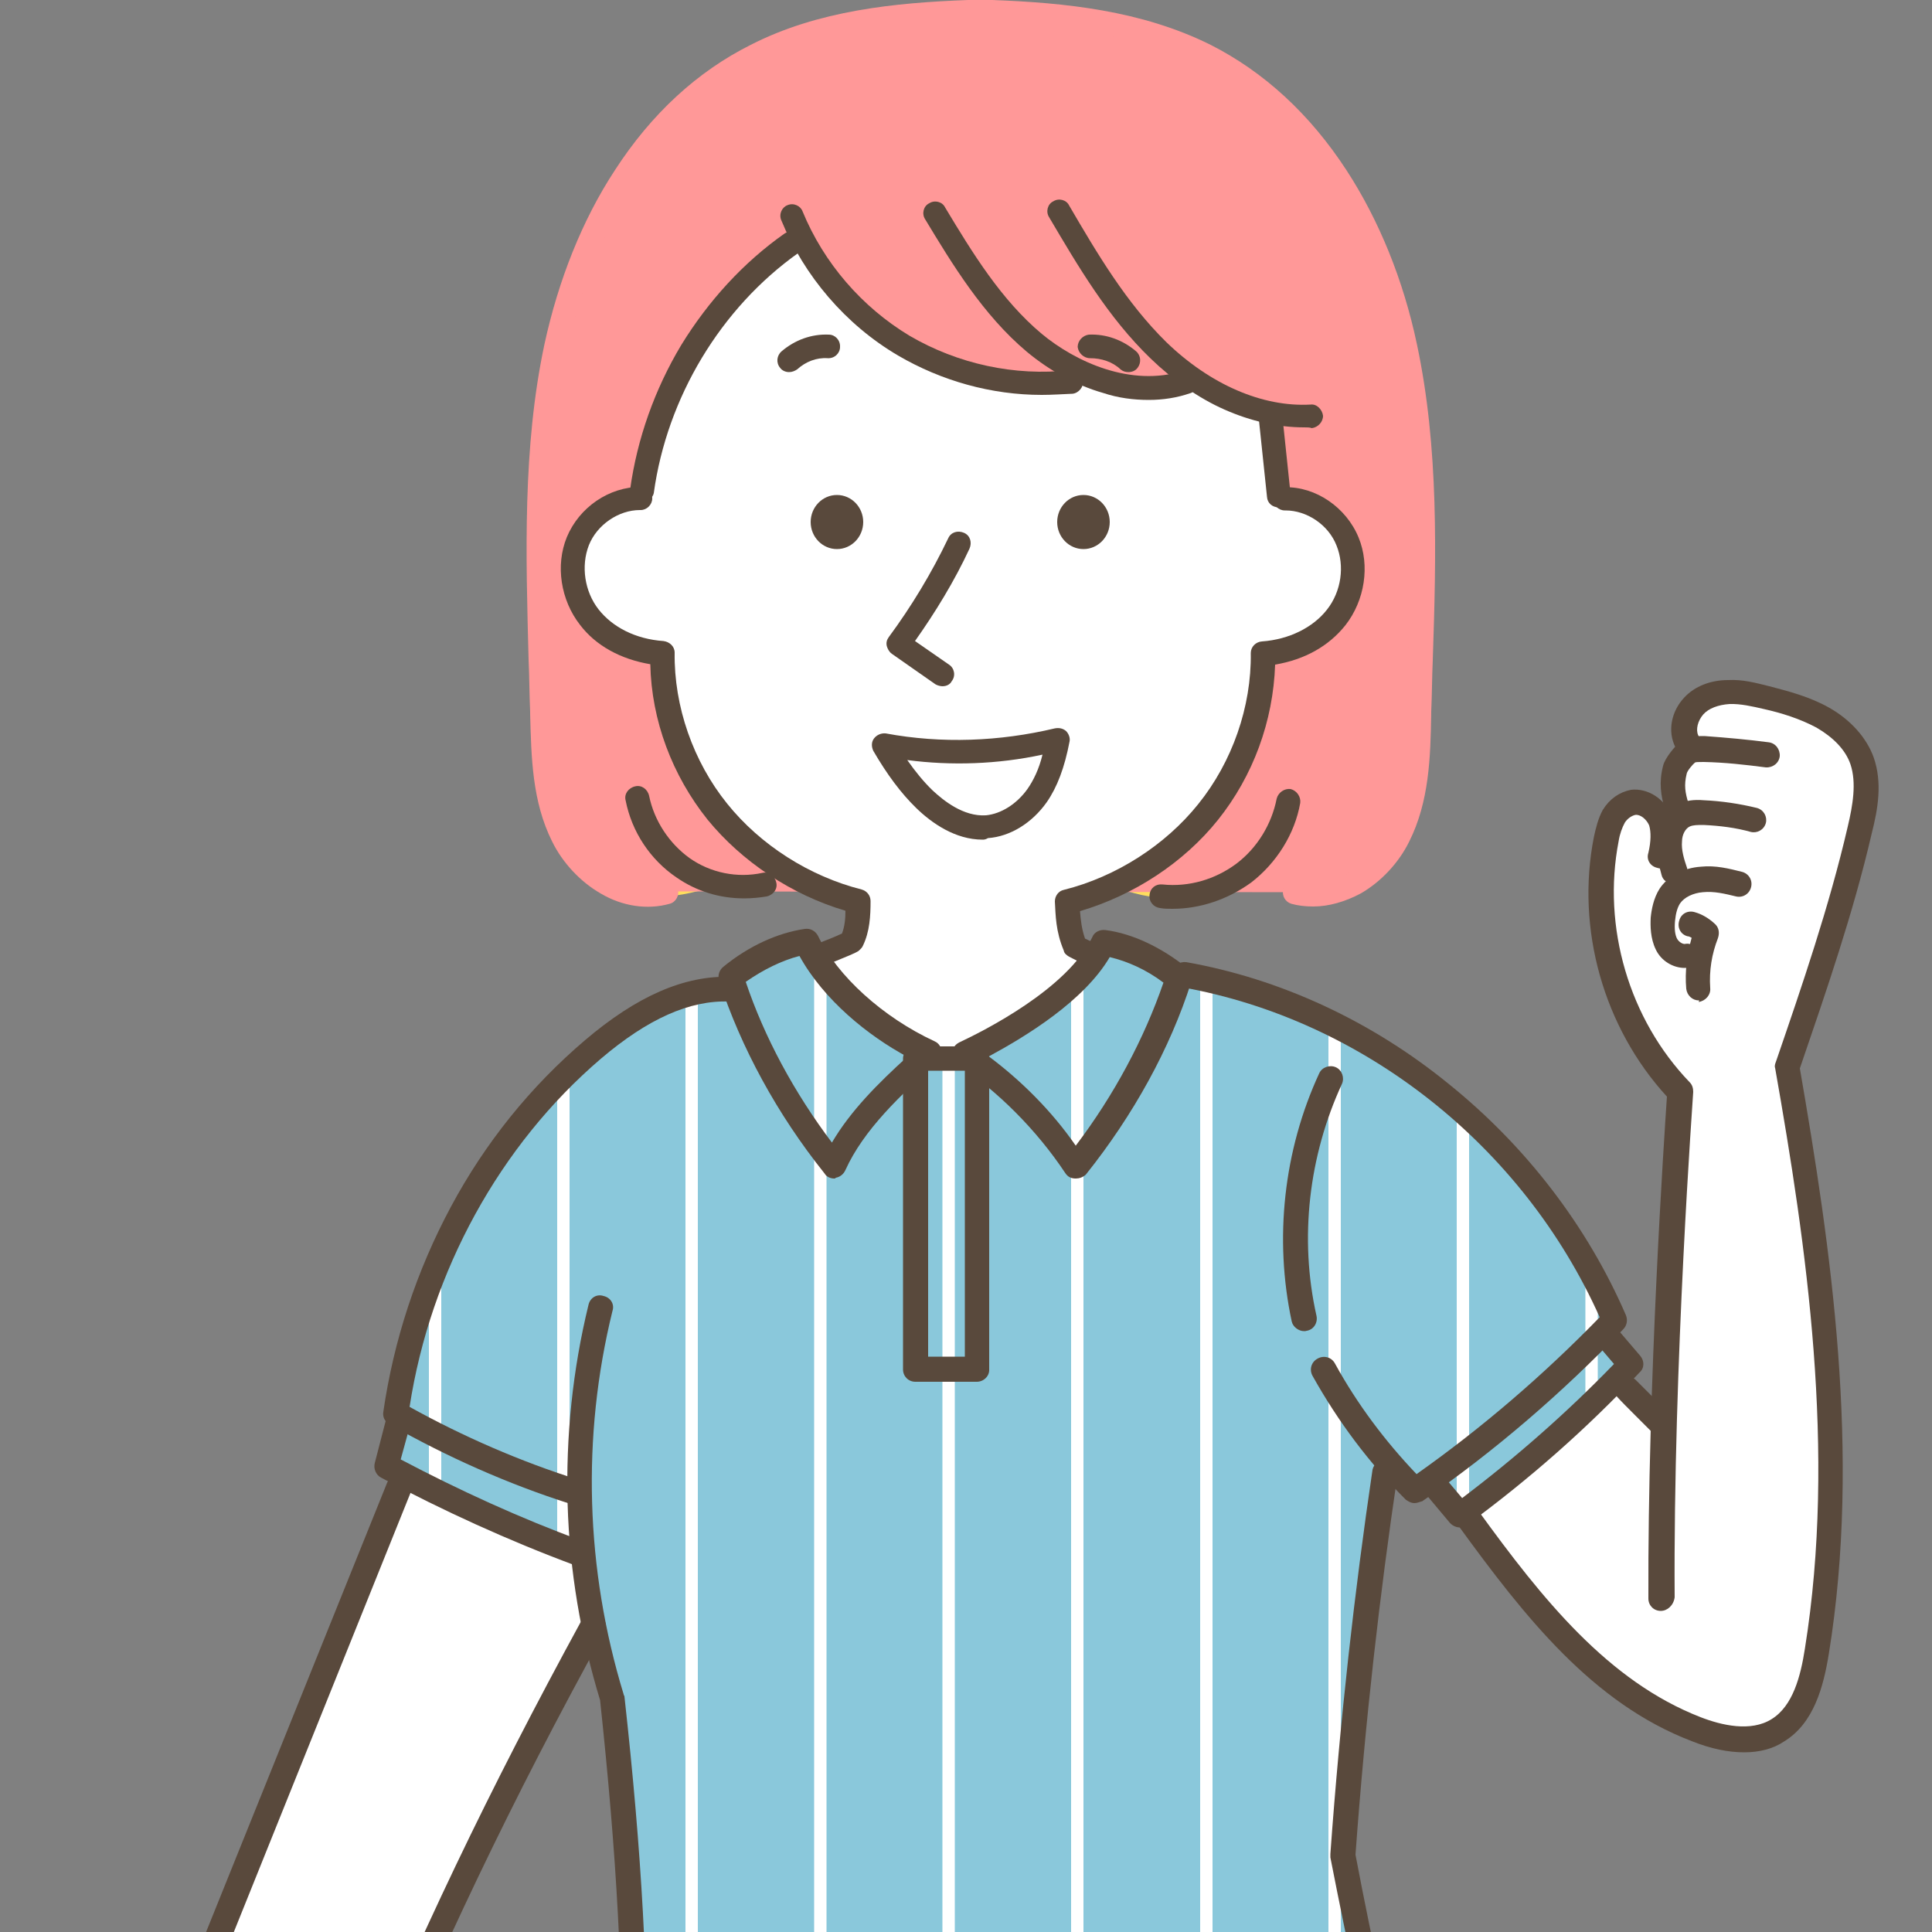 <?xml version="1.0" encoding="utf-8"?>
<!-- Generator: Adobe Illustrator 27.9.0, SVG Export Plug-In . SVG Version: 6.00 Build 0)  -->
<svg version="1.1" id="レイヤー_1" xmlns="http://www.w3.org/2000/svg" xmlns:xlink="http://www.w3.org/1999/xlink" x="0px"
	 y="0px" viewBox="0 0 500 500" style="enable-background:new 0 0 500 500;" xml:space="preserve">
<rect x="0" y="0" width="500" height="500" fill="#808080" stroke="none"/>
<style type="text/css">
	.st0{fill:#59493C;}
	.st1{fill:#FFFFFF;}
	.st2{fill:#FEDD5E;}
	.st3{fill:#FF9898;}
	.st4{fill:#8AC8DB;}
	.st5{clip-path:url(#SVGID_00000173134456875114518710000003441706046759812493_);}
	.st6{clip-path:url(#SVGID_00000101078411213175536940000002999057759076627099_);}
	.st7{clip-path:url(#SVGID_00000162341287256628581020000011840521900028153767_);}
	.st8{clip-path:url(#SVGID_00000101078887123721997280000015343221035460288412_);}
	.st9{clip-path:url(#SVGID_00000135682406983276035810000008940024301401744292_);}
	.st10{clip-path:url(#SVGID_00000154413326863103797950000011885494752007410847_);}
	.st11{clip-path:url(#SVGID_00000155864540108084421240000000427781840127066022_);}
	.st12{clip-path:url(#SVGID_00000052782573104136619710000008863978757231188397_);}
	.st13{clip-path:url(#SVGID_00000067927823654838981230000003183564393256899737_);}
	.st14{clip-path:url(#SVGID_00000054227826798315421590000005543710344884881821_);}
	.st15{fill:#FF9898;stroke:#FF9898;stroke-width:19.961;stroke-linecap:round;stroke-linejoin:round;stroke-miterlimit:10;}
	.st16{fill:none;stroke:#59493C;stroke-width:19.961;stroke-linecap:round;stroke-linejoin:round;stroke-miterlimit:10;}
	
		.st17{clip-path:url(#SVGID_00000047025325012316284370000000239420189612332435_);fill:none;stroke:#FFFFFF;stroke-width:10;stroke-linecap:round;stroke-linejoin:round;stroke-miterlimit:10;}
	
		.st18{clip-path:url(#SVGID_00000176023805720398060540000007015604174981277362_);fill:none;stroke:#FFFFFF;stroke-width:10;stroke-linecap:round;stroke-linejoin:round;stroke-miterlimit:10;}
	
		.st19{clip-path:url(#SVGID_00000093149704525415786370000018194294424752888707_);fill:none;stroke:#FFFFFF;stroke-width:10;stroke-linecap:round;stroke-linejoin:round;stroke-miterlimit:10;}
	
		.st20{clip-path:url(#SVGID_00000020367683018459746060000013425024402753509795_);fill:none;stroke:#FFFFFF;stroke-width:10;stroke-linecap:round;stroke-linejoin:round;stroke-miterlimit:10;}
	
		.st21{clip-path:url(#SVGID_00000077297821468749205560000006705618941520849581_);fill:none;stroke:#FFFFFF;stroke-width:10;stroke-linecap:round;stroke-linejoin:round;stroke-miterlimit:10;}
	
		.st22{clip-path:url(#SVGID_00000054972705527338892000000000810908154996658617_);fill:none;stroke:#FFFFFF;stroke-width:10;stroke-linecap:round;stroke-linejoin:round;stroke-miterlimit:10;}
	
		.st23{clip-path:url(#SVGID_00000084509713782672092880000002302749264818661005_);fill:none;stroke:#FFFFFF;stroke-width:10;stroke-linecap:round;stroke-linejoin:round;stroke-miterlimit:10;}
	
		.st24{clip-path:url(#SVGID_00000032647542493275515600000010827055264599787400_);fill:none;stroke:#FFFFFF;stroke-width:10;stroke-linecap:round;stroke-linejoin:round;stroke-miterlimit:10;}
	
		.st25{clip-path:url(#SVGID_00000085934960002324723530000002609168411432577419_);fill:none;stroke:#FFFFFF;stroke-width:10;stroke-linecap:round;stroke-linejoin:round;stroke-miterlimit:10;}
	
		.st26{clip-path:url(#SVGID_00000163054479764856589120000007142222941336747160_);fill:none;stroke:#FFFFFF;stroke-width:10;stroke-linecap:round;stroke-linejoin:round;stroke-miterlimit:10;}
	.st27{fill:none;stroke:#59493C;stroke-width:21.268;stroke-linecap:round;stroke-linejoin:round;stroke-miterlimit:10;}
</style>
<g>
	<path class="st0" d="M-1287.7-157.5c-0.5,1.1-1.3,1.7-2.5,2.1c-19.1,6.5-38.2,13-57.2,19.6c-17.4,6-34.8,11.9-52.2,17.9
		c-1.5,0.5-3.1,1.1-4.6,1.6c-1.2,0.4-2,1.3-3,2c-15.2,11.7-31.1,22.3-48.4,30.7c-9.9,4.8-20.2,8.3-30.9,11
		c-13.8,3.5-27.7,6.2-41.7,8.4c-9.2,1.5-18.5,2.8-27.7,3.9c-1.5,0.2-3,0.6-4.5,0.9c-0.5,0.1-0.6,0.4-0.6,0.8c1,7.3-6.2,14.1-13,14.9
		c-1.9,0.2-3.7-0.3-5.5-0.7c-7.6-1.7-15.2-3.5-22.7-5.3c-0.2,0-0.4-0.1-0.6,0c2.1,5-1,8.4-4.6,11.3c-3,2.4-6.6,3.4-10.4,3.5
		c-5.4,0.1-10.7,0-16-0.8c-3.2-0.5-6.4-1.1-9.6-1.5c-5.5-0.7-11.1-1.5-16.6-2.3c-6.7-1-13.3-2.1-19.9-3.3
		c-10.4-1.8-20.6-4.2-30.9-6.8c-14.8-3.7-28.5-9.8-41.7-17.3c-12.9-7.4-25.1-15.8-36.8-24.9c-0.4-0.3-0.9-0.6-1.4-0.7
		c-13.1-4.5-26.1-8.9-39.2-13.4c-23.5-8-46.9-16.1-70.4-24.1c-1.6-0.5-3.2-1.1-4.8-1.6c-1.8-0.7-2.4-1.5-2.2-3.4
		c0.5-4,1-8.1,1.5-12.1c0.7-5.3,1.4-10.7,2-16c0.7-5.4,1.4-10.8,2.1-16.3c0.7-5.3,1.3-10.5,2-15.8c0.6-4.6,1.1-9.1,1.7-13.7
		c0.3-2.1,2.1-3,4.1-2.1c5.2,2.4,10.4,4.8,15.7,7.3c18.3,8.5,36.6,17,54.9,25.5c10.9,5.1,21.9,10.2,32.8,15.3c0.5,0.2,1,0.4,1.4,0.7
		c2.6,1.9,5.1,1.3,7.9,0.3c9.9-3.5,20-6.8,30.3-9.1c8.4-1.9,16.8-3.3,25.3-4.7c7.2-1.1,14.4-2,21.6-2.4c4.5-0.2,9-0.3,13.5,0
		c5.7,0.3,11.2,1.5,16.7,2.9c7.4,1.9,15.1,2.4,22.7,1.9c3.7-0.2,7.4-1.4,11-2.2c4-0.8,7.9-2.2,11.9-2.6c4.2-0.5,8.4,0,12.3,1.6
		c4.6,1.9,6,6.2,4.1,11.2c-1.3,3.4-3.5,6.3-5.9,9.1c-6.9,7.7-15.4,12.4-25.7,14c-0.3,0-0.5,0.1-0.8,0.4c3.3,1.3,6.7,2.4,9.9,4
		c2.9,1.4,5.4,1.2,8.3-0.3c6.2-3.2,13-5,19.7-7.1c11.3-3.5,22.6-7,33.9-10.5c9.2-2.8,18.5-5.6,27.8-8.3c0.5-0.2,1-0.3,1.5-0.7
		c-2.6-0.3-5.3-0.6-7.9-1c-13.7-1.8-24-8.9-31.2-20.5c-1.2-1.9-1.8-3.9-2.1-6.1c-0.4-3.4,1.6-6.7,5.2-8c5.4-1.9,10.8-2.1,16.4-0.6
		c5.7,1.5,11.5,2.8,17.3,3.9c2.9,0.5,5.8,0.5,8.7,0.3c5.2-0.3,10.4-0.8,15.5-2.1c3.5-0.9,7-1.8,10.6-2.2c5.6-0.7,11.2-0.8,16.9-0.6
		c7.9,0.2,15.8,1.1,23.7,2.3c9.4,1.5,18.7,3.2,27.9,5.6c10.4,2.7,20.8,5.7,30.9,9.3c0.9,0.3,1.7,0.3,2.6-0.2
		c19.6-9.1,39.2-18.3,58.8-27.4c16.1-7.5,32.2-15,48.2-22.4c2.3-1.1,4.1,0,4.4,2.4c0.9,7.4,1.9,14.8,2.8,22.2
		c0.8,6.6,1.6,13.3,2.5,20c0.9,7.2,1.9,14.4,2.8,21.6c0.4,2.8,0.7,5.7,1,8.6c0,0.2,0,0.5,0.2,0.7
		C-1287.7-158.8-1287.7-158.2-1287.7-157.5z M-1621.8-40.6c1.5,0,3,0.1,4.6,0c3.7-0.2,6.8-1.7,8.9-4.8c0.9-1.3,0.8-1.7-0.4-2.5
		c-2.4-1.7-5.1-2.7-7.8-3.7c-10.8-4-22.1-6-33.1-9.1c-4.6-1.3-9.2-2.7-13.8-4.1c-1.2-0.3-1.8-1.2-2-2.3c-0.1-1,0.3-1.9,1.1-2.5
		c0.9-0.7,2-0.5,3-0.2c9.6,2.6,19.1,5.3,28.8,7.7c7,1.8,14.1,3.1,21.1,4.7c10.6,2.4,21.1,5.1,31.8,7.4c1.7,0.4,3.5,1.2,5.3,0.8
		c3.5-0.8,6.2-2.8,7.6-6.2c1.1-2.7-0.1-5-2.9-5.8c-3.6-1-7.1-2.1-10.6-3.2c-4.9-1.5-9.7-3.2-14.6-4.6c-8.8-2.4-17.5-4.7-26.3-7
		c-11.6-2.9-23.1-6.3-34.5-9.7c-1.8-0.5-2.8-2-2.3-3.5c0.5-1.7,2-2.3,3.9-1.7c3.9,1.2,7.8,2.5,11.8,3.5c15.6,4.2,31.2,8.3,46.8,12.5
		c9.7,2.6,19.4,5.6,28.9,8.8c2.3,0.8,4.7,1.2,7.1,0.7c3.8-0.8,6.3-3.3,8.1-6.6c0.2-0.3,0.2-0.7,0.1-1c-0.2-1.4-0.4-2.8-1.1-4
		c-1.8-3.6-5-5.5-8.7-6.4c-5.7-1.4-11.4-2.5-17.1-3.8c-7-1.5-13.7-3.9-20.5-6c-11.2-3.3-22.5-6.7-33.9-9.3
		c-6.1-1.4-12.3-2.9-18.1-5.3c-1.1-0.4-2.1-1-2.6-2.1c-0.6-1.2-0.4-2.4,0.6-3.3c0.8-0.7,2.4-0.9,3.2-0.2c1,0.8,2.2,1.2,3.3,1.5
		c7.5,2.4,15.1,3.9,22.6,6c10.8,2.9,21.7,5.8,32.4,9.4c8,2.8,16.4,4.4,24.7,6.3c1.6,0.4,3,0.1,4.3-0.7c0.8-0.5,1.7-1,2.5-1.6
		c3-2.3,3.6-5.9,1.2-8.9c-1.4-1.7-3.1-2.9-4.8-4.1c-5.1-3.3-10.7-5.7-16.5-7.7c-7.3-2.5-14.6-4.8-21.9-7.3
		c-15.4-5.3-30.6-11-45.6-17.1c-3.7-1.5-7.3-3-10.9-4.5c-1.3-0.5-1.9-1.9-1.6-3c0.4-1.5,1.2-2.1,2.9-2.1c2.3-0.1,4.7,0.2,7,0.1
		c4.1-0.2,8.2-0.8,12.1-2c7.2-2.3,13-6.6,17.7-12.4c1.7-2,3.2-4.2,3.9-6.8c0.5-1.8,0.1-2.8-1.7-3.4c-3.3-1.2-6.7-1.6-10.1-1
		c-4.2,0.7-8.4,1.9-12.6,2.9c-5.6,1.3-11.2,2.4-17,2c-1.4-0.1-2.9-0.1-4.3-0.2c-4.3-0.3-8.7-0.8-12.8-2c-7.6-2.1-15.3-3.1-23.2-2.9
		c-1.9,0-3.7,0.1-5.6,0.2c-3.4,0.1-6.8,0.4-10.2,0.8c-5.3,0.6-10.5,1.4-15.7,2.3c-7.9,1.3-15.9,2.7-23.6,4.7
		c-10.5,2.7-20.7,6.1-30.7,10.3c-1.5,0.6-2.5,0.4-3.6-0.8c-0.2-0.3-0.5-0.5-0.8-0.6c-9.7-4.5-19.3-9-29-13.5c-6.4-3-12.7-6-19.1-8.9
		c-12.1-5.6-24.3-11.3-36.4-16.9c-6.3-2.9-12.7-5.9-19-8.9c-0.7-0.3-1-0.2-1.1,0.5c-0.1,0.8-0.2,1.6-0.3,2.4
		c-0.4,3.4-0.8,6.9-1.3,10.3c-0.4,3.5-0.9,7-1.4,10.5c-0.4,3.4-0.8,6.9-1.3,10.3c-0.5,4.2-1.1,8.4-1.6,12.5
		c-0.4,3.4-0.9,6.9-1.3,10.3c-0.4,3.4-0.9,6.7-1.3,10.1c-0.1,0.7,0.1,1.1,0.9,1.4c9.2,3.1,18.4,6.3,27.6,9.5
		c8.7,3,17.4,5.9,26.1,8.9c12,4.1,24,8.2,36,12.3c7.6,2.6,15.3,5.2,22.9,7.8c0.4,0.1,0.8,0.3,1.1,0.5c3.5,2.8,7.1,5.5,10.8,8.1
		c12.6,9.1,25.6,17.4,39.7,24.1c6.5,3.1,13.1,5.8,19.9,7.8c11,3.3,22.3,5.8,33.6,8c6.2,1.2,12.4,2.3,18.6,3.2
		c5.2,0.7,10.3,1.6,15.5,2.3c4.6,0.7,9.3,1,13.9,1.9C-1630.7-40.7-1626.3-40.6-1621.8-40.6z M-1405.4-180.4c1.3,0.7,2.4,1.2,3.5,1.8
		c1.7,0.9,2.3,2.4,1.6,3.8c-0.8,1.5-2.4,1.9-4,1.1c-2.9-1.5-5.9-3-8.9-4.3c-11.6-5.3-23.5-9.4-36-12.3c-10.3-2.3-20.8-4.1-31.3-5.3
		c-5.9-0.7-11.8-1-17.8-1.1c-2.6,0-5.2,0.1-7.8,0.3c-3.5,0.3-7,0.8-10.5,1.7c-4.3,1.2-8.6,2.1-13,2.5c-2.6,0.3-5.2,0.3-7.8,0.5
		c-3.2,0.2-6.3,0.1-9.4-0.4c-5.9-1.1-11.7-2.4-17.5-3.9c-4.3-1.1-8.5-1-12.7,0.4c-1.7,0.6-2.3,1.6-1.8,3.3c0.3,1.1,0.8,2.1,1.3,3.1
		c2,3.5,4.7,6.2,7.5,8.9c2.7,2.6,5.9,4.6,9.3,6c6.7,2.8,13.7,3.5,20.8,3.8c6.3,0.3,12.6-0.6,18.7-2.2c0.5-0.1,0.9-0.2,1.4,0.1
		c4.3,2.7,8.7,5.4,13,8.2c1.5,1,1.9,2.5,1,3.9c-0.8,1.3-2.6,1.5-4,0.6c-3.5-2.2-7-4.4-10.4-6.6c-0.7-0.4-1.3-0.6-2-0.4
		c-4.1,1-8.3,1.5-12.5,1.7c-2.6,0.1-2.6,0.2-3.3,2.7c-0.4,1.3-1.2,2.1-2.5,2.5c-11.5,3.4-23,6.8-34.5,10.3
		c-12.4,3.8-24.7,7.7-37.1,11.6c-3.6,1.1-7.1,2.3-10.5,4c0.2,0.1,0.3,0.2,0.4,0.3c9.2,3.4,18.5,6.8,27.9,9.9c0.7,0.2,1.4,0.3,2.1,0
		c12.5-3.7,25.1-6.8,37.8-10.1c3.3-0.8,6.6-1.6,9.5-3.4c1-0.6,2-0.3,2.9,0.5c1.6,1.5,1.1,3.6-1,4.8c-2.2,1.2-4.6,1.8-7,2.6
		c-8.9,2.7-18.1,4.4-27.1,7c-2.2,0.6-4.3,1.3-6.8,2c0.7,0.2,1.1,0.4,1.4,0.5c8,2.6,15.7,5.6,22.8,10.2c0.5,0.3,0.9,0.3,1.4,0.2
		c6-1.6,12-3.4,17.9-5.2c1.7-0.5,3.1,0.2,3.6,1.9c0.4,1.3-0.5,2.9-2,3.4c-4.7,1.4-9.4,2.8-14.1,4.2c-1.2,0.4-1.3,0.4-0.6,1.5
		c1.3,1.9,1.9,4,1.9,6.2c0,3.7-1.6,6.6-4.3,9c-0.3,0.3-0.8,0.4-0.8,0.9c0.5,0.2,0.9,0.1,1.3-0.1c7.4-2,14.8-3.9,22.2-5.9
		c0.9-0.2,1.7-0.1,2.5,0.4c1,0.7,1.2,1.7,1,2.8s-0.9,1.6-1.9,2c-5.8,1.9-11.6,3.6-17.4,5.1c-0.8,0.2-1,0.3-0.3,1
		c0.9,1,1.7,2.2,2.1,3.5c1.2,3.4,2.4,6.9,0.1,10.4c-0.2,0.2-0.3,0.5-0.4,0.7s-0.3,0.5-0.2,0.6c0.1,0.3,0.5,0.2,0.7,0.2
		c1.3-0.2,2.7-0.3,4-0.5c4.5-0.7,9-1.4,13.4-2.1c6.3-0.9,12.6-2.1,18.8-3.3c8.4-1.6,16.7-3.5,24.9-5.6c9.8-2.5,19.2-5.8,28.3-10.3
		c6.9-3.4,13.7-7.1,20.2-11.2c9-5.6,17.7-11.6,26.1-18.1c1.5-1.1,2.8-2.6,4.6-3.2c11.2-3.8,22.3-7.7,33.5-11.5
		c8.4-2.9,16.8-5.8,25.3-8.7c12-4.1,23.9-8.2,35.9-12.3c5.9-2,11.8-4.1,17.8-6.1c0.8-0.3,1-0.6,0.9-1.4c-0.1-0.7-0.2-1.5-0.3-2.2
		c-0.5-4.1-1.1-8.3-1.6-12.4c-0.4-3.4-0.9-6.8-1.3-10.2c-0.4-3.5-0.9-6.9-1.3-10.4s-0.9-6.9-1.3-10.4c-0.5-4.1-1.1-8.2-1.6-12.3
		c-0.3-2.7-0.7-5.5-1-8.2c-0.1-0.7-0.3-1.2-1.2-0.7c-10.3,4.8-20.6,9.6-30.8,14.4c-6.1,2.8-12.2,5.7-18.2,8.5
		c-11.3,5.2-22.5,10.5-33.8,15.7c-3.9,1.8-7.9,3.6-11.9,5.5C-1400.3-182.9-1402.7-181.7-1405.4-180.4z"/>
	<path class="st1" d="M-1621.8-40.6c-4.4,0-8.9-0.1-13.2-1c-4.6-1-9.3-1.2-13.9-1.9c-5.2-0.8-10.3-1.6-15.5-2.3
		c-6.2-0.9-12.4-2-18.6-3.2c-11.3-2.1-22.5-4.7-33.6-8c-6.9-2-13.5-4.7-19.9-7.8c-14-6.7-27.1-15-39.7-24.1
		c-3.7-2.6-7.3-5.3-10.8-8.1c-0.3-0.2-0.7-0.4-1.1-0.5c-7.6-2.6-15.3-5.2-22.9-7.8c-12-4.1-24-8.2-36-12.3c-8.7-3-17.4-5.9-26.1-8.9
		c-9.2-3.2-18.4-6.4-27.6-9.5c-0.8-0.3-1-0.7-0.9-1.4c0.4-3.4,0.9-6.7,1.3-10.1c0.4-3.4,0.9-6.9,1.3-10.3c0.5-4.2,1.1-8.4,1.6-12.5
		c0.4-3.4,0.8-6.9,1.3-10.3c0.4-3.5,0.9-7,1.4-10.5c0.4-3.4,0.9-6.9,1.3-10.3c0.1-0.8,0.2-1.6,0.3-2.4c0.1-0.8,0.4-0.9,1.1-0.5
		c6.3,3,12.7,5.9,19,8.9c12.1,5.6,24.3,11.3,36.4,16.9c6.4,3,12.7,6,19.1,8.9c9.7,4.5,19.3,9,29,13.5c0.3,0.2,0.6,0.4,0.8,0.6
		c1.1,1.2,2.1,1.4,3.6,0.8c10-4.2,20.2-7.6,30.7-10.3c7.8-2,15.7-3.4,23.6-4.7c5.2-0.9,10.4-1.7,15.7-2.3c3.4-0.4,6.8-0.7,10.2-0.8
		c1.9-0.1,3.7-0.2,5.6-0.2c7.9-0.2,15.6,0.8,23.2,2.9c4.2,1.2,8.5,1.7,12.8,2c1.4,0.1,2.9,0.1,4.3,0.2c5.8,0.4,11.4-0.7,17-2
		c4.2-1,8.3-2.1,12.6-2.9c3.4-0.6,6.9-0.3,10.1,1c1.7,0.7,2.1,1.6,1.7,3.4c-0.7,2.6-2.2,4.8-3.9,6.8c-4.7,5.8-10.5,10.1-17.7,12.4
		c-3.9,1.2-8,1.9-12.1,2c-2.4,0.1-4.7-0.1-7-0.1c-1.7,0-2.5,0.6-2.9,2.1c-0.3,1.2,0.3,2.5,1.6,3c3.6,1.6,7.3,3.1,10.9,4.5
		c15.1,6.1,30.3,11.8,45.6,17.1c7.3,2.5,14.6,4.8,21.9,7.3c5.8,2,11.3,4.3,16.5,7.7c1.8,1.2,3.5,2.4,4.8,4.1c2.4,3,1.8,6.6-1.2,8.9
		c-0.8,0.6-1.6,1.1-2.5,1.6c-1.3,0.8-2.7,1.1-4.3,0.7c-8.3-1.9-16.6-3.5-24.7-6.3c-10.6-3.6-21.5-6.5-32.4-9.4
		c-7.5-2-15.2-3.6-22.6-6c-1.2-0.4-2.3-0.7-3.3-1.5c-0.9-0.7-2.4-0.5-3.2,0.2c-1,0.9-1.2,2.1-0.6,3.3c0.6,1.1,1.5,1.7,2.6,2.1
		c5.9,2.3,12,3.9,18.1,5.3c11.4,2.6,22.7,5.9,33.9,9.3c6.8,2,13.6,4.4,20.5,6c5.7,1.3,11.5,2.4,17.1,3.8c3.7,0.9,6.9,2.8,8.7,6.4
		c0.6,1.3,0.9,2.6,1.1,4c0,0.3,0.1,0.7-0.1,1c-1.8,3.3-4.3,5.8-8.1,6.6c-2.4,0.5-4.8,0.1-7.1-0.7c-9.6-3.2-19.2-6.2-28.9-8.8
		c-15.6-4.2-31.2-8.3-46.8-12.5c-4-1.1-7.9-2.3-11.8-3.5c-1.9-0.6-3.3,0.1-3.9,1.7c-0.5,1.5,0.5,3,2.3,3.5
		c11.5,3.4,22.9,6.8,34.5,9.7c8.8,2.2,17.6,4.5,26.3,7c4.9,1.4,9.7,3.1,14.6,4.6c3.5,1.1,7.1,2.2,10.6,3.2c2.8,0.8,4,3.1,2.9,5.8
		c-1.4,3.4-4.1,5.4-7.6,6.2c-1.8,0.4-3.5-0.4-5.3-0.8c-10.6-2.3-21.2-5-31.8-7.4c-7-1.6-14.1-2.9-21.1-4.7
		c-9.6-2.4-19.2-5.1-28.8-7.7c-1-0.3-2.1-0.4-3,0.2c-0.8,0.6-1.2,1.5-1.1,2.5c0.2,1.1,0.8,2,2,2.3c4.6,1.4,9.2,2.8,13.8,4.1
		c11,3.1,22.3,5.2,33.1,9.1c2.7,1,5.4,2,7.8,3.7c1.2,0.9,1.3,1.3,0.4,2.5c-2.2,3.1-5.2,4.6-8.9,4.8
		C-1618.8-40.6-1620.3-40.6-1621.8-40.6z"/>
	<path class="st1" d="M-1405.4-180.4c2.7-1.3,5.1-2.4,7.6-3.6c3.9-1.8,7.9-3.6,11.9-5.5c11.3-5.2,22.5-10.5,33.8-15.7
		c6.1-2.8,12.2-5.7,18.2-8.5c10.3-4.8,20.6-9.6,30.8-14.4c0.9-0.4,1.1,0,1.2,0.7c0.4,2.7,0.7,5.4,1,8.2c0.5,4.1,1.1,8.2,1.6,12.3
		c0.4,3.5,0.9,6.9,1.3,10.4s0.9,6.9,1.3,10.4c0.4,3.4,0.9,6.8,1.3,10.2c0.5,4.1,1.1,8.3,1.6,12.4c0.1,0.7,0.2,1.5,0.3,2.2
		c0.1,0.8-0.1,1.1-0.9,1.4c-5.9,2-11.9,4-17.8,6.1c-12,4.1-23.9,8.2-35.9,12.3c-8.4,2.9-16.8,5.8-25.3,8.7
		c-11.2,3.8-22.3,7.7-33.5,11.5c-1.8,0.6-3.1,2.1-4.6,3.2c-8.4,6.4-17.1,12.5-26.1,18.1c-6.6,4.1-13.3,7.8-20.2,11.2
		c-9.1,4.4-18.5,7.7-28.3,10.3c-8.3,2.1-16.6,4.1-24.9,5.6c-6.3,1.2-12.5,2.3-18.8,3.3c-4.5,0.7-9,1.4-13.4,2.1
		c-1.3,0.2-2.7,0.4-4,0.5c-0.2,0-0.6,0.2-0.7-0.2c-0.1-0.2,0.1-0.4,0.2-0.6c0.1-0.2,0.3-0.5,0.4-0.7c2.4-3.5,1.1-7-0.1-10.4
		c-0.4-1.3-1.2-2.5-2.1-3.5c-0.6-0.7-0.4-0.8,0.3-1c5.9-1.6,11.7-3.2,17.4-5.1c1-0.3,1.7-0.9,1.9-2c0.2-1.1,0-2.1-1-2.8
		c-0.8-0.5-1.6-0.7-2.5-0.4c-7.4,2-14.8,3.9-22.2,5.9c-0.4,0.1-0.8,0.3-1.3,0.1c0.1-0.5,0.5-0.7,0.8-0.9c2.7-2.4,4.3-5.3,4.3-9
		c0-2.2-0.7-4.3-1.9-6.2c-0.7-1-0.6-1.1,0.6-1.5c4.7-1.4,9.4-2.8,14.1-4.2c1.5-0.4,2.4-2,2-3.4c-0.5-1.6-1.9-2.4-3.6-1.9
		c-6,1.8-11.9,3.6-17.9,5.2c-0.5,0.1-0.9,0.1-1.4-0.2c-7-4.7-14.8-7.6-22.8-10.2c-0.4-0.1-0.7-0.3-1.4-0.5c2.5-0.7,4.6-1.3,6.8-2
		c9-2.6,18.1-4.3,27.1-7c2.4-0.7,4.8-1.3,7-2.6c2.1-1.2,2.6-3.4,1-4.8c-0.8-0.8-1.9-1.1-2.9-0.5c-2.9,1.8-6.3,2.6-9.5,3.4
		c-12.6,3.3-25.3,6.3-37.8,10.1c-0.7,0.2-1.4,0.2-2.1,0c-9.3-3.2-18.6-6.5-27.9-9.9c-0.1,0-0.2-0.1-0.4-0.3c3.4-1.6,7-2.9,10.5-4
		c12.4-3.9,24.7-7.8,37.1-11.6c11.5-3.5,23-6.9,34.5-10.3c1.3-0.4,2.1-1.2,2.5-2.5c0.7-2.5,0.7-2.6,3.3-2.7
		c4.2-0.1,8.4-0.7,12.5-1.7c0.7-0.2,1.4,0,2,0.4c3.5,2.2,7,4.4,10.4,6.6c1.5,0.9,3.2,0.6,4-0.6c0.9-1.4,0.6-2.9-1-3.9
		c-4.3-2.8-8.6-5.4-13-8.2c-0.5-0.3-0.9-0.2-1.4-0.1c-6.1,1.6-12.4,2.5-18.7,2.2c-7.1-0.3-14.2-1-20.8-3.8c-3.5-1.4-6.6-3.4-9.3-6
		c-2.8-2.7-5.6-5.5-7.5-8.9c-0.6-1-1-2-1.3-3.1c-0.5-1.7,0.1-2.8,1.8-3.3c4.2-1.4,8.4-1.5,12.7-0.4c5.8,1.5,11.6,2.9,17.5,3.9
		c3.1,0.6,6.2,0.6,9.4,0.4c2.6-0.2,5.2-0.2,7.8-0.5c4.4-0.4,8.7-1.4,13-2.5c3.4-0.9,6.9-1.4,10.5-1.7c2.6-0.2,5.2-0.4,7.8-0.3
		c5.9,0,11.9,0.4,17.8,1.1c10.5,1.2,21,3,31.3,5.3c12.4,2.8,24.4,6.9,36,12.3c3,1.4,6,2.8,8.9,4.3c1.7,0.9,3.2,0.4,4-1.1
		c0.7-1.4,0.1-2.9-1.6-3.8C-1403-179.2-1404.1-179.8-1405.4-180.4z"/>
</g>
<g>
	<g>
		<path class="st2" d="M247.1,2.7c-24.7,1.4-50.4,6.3-68.8,22.7c-11.1,9.8-18.4,23.2-23.8,37c-16.3,41.3-16.1,87-12.5,131.3
			c0.5,6.8,1.1,13.6,3.4,20c2.3,6.4,6.4,12.3,12.3,15.7c9.3,5,20.7,2.3,30.6-1.1c5.2,0.9,10.7-0.2,15.2-3c0,0,84.2,3.6,86.3,4.6
			c9.8,3.9,21.4,3.4,30.9-2c12,4.8,26.8,3.8,36.1-5.2c5-5,8-11.8,9.3-18.8c1.4-7,1.3-14.1,1.3-21.3c-0.2-23.6-0.4-47.2-0.9-72.6
			c0.4-30.6-13-61.1-36.1-81.5C307.5,8.2,275.9,1.1,247.1,2.7z"/>
	</g>
	<g>
		<path class="st3" d="M334.9,230.9c10.5,3,22-4.6,26.8-14.5c5-9.8,5.2-21.3,5.4-32.3c0.7-31.6,2.9-63.6-3.8-94.4
			c-6.6-30.9-23.6-61.3-51.8-75.4c-17-8.6-36.3-10.5-55.2-11.3h-5.9c-18.6,0.5-38.1,2.5-54.9,11.1c-28.2,14.1-45.2,44.7-51.8,75.4
			s-4.5,62.9-3.8,94.4c0.2,11.1,0.4,22.5,5.4,32.3c5,9.8,16.3,17.5,26.8,14.5"/>
		<path class="st3" d="M339.9,234.6c-2,0-3.9-0.2-5.7-0.7c-1.6-0.5-2.5-2.1-2.1-3.8c0.5-1.6,2.1-2.5,3.8-2.1
			c9.1,2.7,19.1-4.5,23.2-12.9c4.5-9.1,4.8-20,5-30.4v-0.5c0.2-4.5,0.2-9.1,0.4-13.6c0.7-26.6,1.6-54.1-3.9-80.2
			c-7.3-34.3-25.7-60.9-50.2-73.4c-16.6-8.4-35.7-10.2-53.8-11.1h-5.7c-18,0.7-37.2,2.5-53.8,11.1c-24.7,12.3-42.9,39.1-50.2,73.4
			c-5.5,26.1-4.8,53.6-3.9,80.2c0.2,4.5,0.4,8.9,0.4,13.6v0.5c0.2,10.5,0.5,21.4,5,30.4c4.3,8.4,14.1,15.5,23.2,12.9
			c1.6-0.5,3.4,0.5,3.8,2.1c0.5,1.6-0.5,3.4-2.1,3.8c-5.7,1.6-12.2,0.7-17.9-2.7c-5.2-3-9.8-7.9-12.5-13.4
			c-5.2-10.4-5.4-21.8-5.7-33.1v-0.5c-0.2-4.5-0.2-9.1-0.4-13.4c-0.7-27-1.6-54.9,4.1-81.7c3.6-16.6,9.8-32.2,18.2-45
			c9.5-14.7,21.4-25.6,35.2-32.5C211.7,2.7,231.6,0.7,250.5,0c0,0,0,0,0.2,0h5.9c0,0,0,0,0.2,0c18.8,0.7,38.6,2.7,56.5,11.6
			c13.8,7,25.7,17.9,35.2,32.5c8.4,12.9,14.7,28.4,18.2,45c5.7,26.8,5,54.7,4.1,81.7c-0.2,4.5-0.2,8.9-0.4,13.4v0.5
			c-0.2,11.3-0.5,22.7-5.7,33.1c-2.7,5.5-7.3,10.4-12.5,13.4C348.1,233.4,343.8,234.6,339.9,234.6z"/>
	</g>
	<g>
		<path class="st0" d="M303.4,235.2c-1.1,0-2.1,0-3.2-0.2c-1.6-0.2-2.9-1.6-2.7-3.4c0.2-1.8,1.6-2.9,3.4-2.7
			c6.8,0.7,13.6-1.3,19.1-5.4c5.4-4.1,9.1-10.2,10.4-16.8c0.4-1.6,2-2.7,3.6-2.5c1.6,0.4,2.7,2,2.5,3.6c-1.4,8-6.1,15.5-12.7,20.6
			C317.7,232.8,310.6,235.2,303.4,235.2z"/>
	</g>
	<g>
		<path class="st0" d="M192.6,232.5c-6.3,0-12.3-1.8-17.5-5.4c-6.8-4.6-11.6-11.8-13.2-20c-0.4-1.6,0.7-3.2,2.5-3.6
			c1.6-0.4,3.2,0.7,3.6,2.5c1.3,6.4,5.2,12.3,10.5,16.1c5.4,3.8,12.3,5.2,18.8,3.8c1.6-0.4,3.2,0.7,3.6,2.5c0.4,1.6-0.7,3.2-2.5,3.6
			C196.6,232.3,194.6,232.5,192.6,232.5z"/>
	</g>
	<g>
		<path class="st1" d="M205.7,61.1c-22,14.8-36.8,40-39.8,66.1c-7,0.5-13.2,5.4-15.7,11.8c-2.7,6.4-1.4,14.1,2.5,19.7
			c3.9,5.5,10.9,9.1,18.6,9.8c-0.2,14.3,4.6,28.8,13.6,40c8.9,11.3,21.8,19.5,37.2,22.9c0.2,3,0.2,6.1,0.5,8.2
			c-2.5,2.9-10.4,6.8-13.6,8.9c8.6,9.8,25,22,36.6,26.4c2.5,0,10-5.7,13.6-6.8c9.5-6.1,16.6-11.3,24.8-18.8
			c-4.6-3.2-7.7-16.6-6.6-16.8c12.9-3,26.6-11.4,35.6-22.7c8.9-11.3,13.8-25.6,14.7-41.1c8-1.8,15.7-6.1,19.8-13.2
			c4.1-7.1,3.4-17.2-2.9-22.3c-3.8-3.2-8.8-4.3-14.3-5.4c-0.5-7.1-0.9-14.3-2-22c-7.1-0.4-14.1-3.6-18.6-8.2
			c-9.8,4.8-22.2,4.3-30.4,0c-14.7,2.7-30,0.4-43.2-6.4C223,84.3,212.3,73.1,205.7,61.1z"/>
	</g>
	<g>
		<path class="st0" d="M209.1,251.8c-1.1,0-2-0.5-2.5-1.4c-0.9-1.4-0.5-3.4,0.9-4.3c1.1-0.7,3-1.4,6.1-2.7c1.4-0.5,3.2-1.3,4.3-1.8
			c0.7-1.8,0.9-3.8,0.9-5.9c-13.9-4.1-26.8-12.7-35.7-23.6c-9.1-11.4-14.5-25.6-14.8-40.2c-7.7-1.3-14.1-4.8-18.2-10.2
			c-5-6.4-6.4-15.4-3.4-22.7c3.2-7.7,10.9-13,19.1-13c1.6,0,3,1.4,3,3c0,1.6-1.4,3-3,3h-0.2c-5.5,0-11.1,3.8-13.2,9.1
			c-2.1,5.4-1.1,12,2.5,16.6c3.6,4.6,9.6,7.7,16.8,8.2c1.6,0.2,2.9,1.4,2.9,3c-0.2,13.9,4.8,28.2,13.6,39.1
			c8.6,10.7,21.3,18.8,34.8,22.2c1.4,0.4,2.3,1.6,2.3,3c0,3.8-0.2,7.9-2,11.6c-0.2,0.5-0.7,0.9-1.1,1.3c-1.1,0.7-3,1.4-6.1,2.7
			c-2,0.7-4.3,1.8-5,2.1C210.1,251.6,209.6,251.8,209.1,251.8z"/>
	</g>
	<g>
		<path class="st0" d="M283.8,250.9c-0.5,0-0.9-0.2-1.4-0.4l-5.7-2.9c-0.7-0.4-1.3-0.9-1.4-1.6c-2.1-5-2.1-9.1-2.3-12.7
			c0-1.4,0.9-2.7,2.3-3c13.6-3.4,26.3-11.6,34.8-22.2c8.8-10.9,13.8-25.2,13.6-39.1c0-1.6,1.3-2.9,2.9-3c7-0.5,13.2-3.6,16.8-8.2
			c3.8-4.8,4.6-11.4,2.5-16.6c-2.1-5.4-7.7-9.1-13.2-9.1h-0.2c-1.6,0-3-1.3-3-3c0-1.6,1.3-3,3-3c8-0.2,15.9,5.2,19.1,13
			c3,7.3,1.6,16.3-3.4,22.7c-4.3,5.4-10.5,8.9-18.2,10.2c-0.5,14.7-5.7,28.8-14.8,40.2c-8.9,11.1-21.8,19.5-35.7,23.6
			c0.2,2.3,0.4,4.5,1.3,7.1l4.8,2.3c1.4,0.7,2.1,2.5,1.4,4.1C286.1,250.4,285,250.9,283.8,250.9z"/>
	</g>
	<g>
		<path class="st0" d="M254.3,217.3c-7.1,0-13.2-4.3-17.2-8.2c-3.9-3.8-7.5-8.6-11.1-14.8c-0.5-1.1-0.5-2.3,0.2-3.2s1.8-1.4,3-1.3
			c14.5,2.7,29.5,2.1,43.8-1.3c1.1-0.2,2.1,0,2.9,0.7c0.7,0.7,1.1,1.8,0.9,2.7c-1.3,6.8-3.2,11.8-5.9,15.7
			c-3.8,5.4-9.5,8.9-15.2,9.3C255,217.3,254.6,217.3,254.3,217.3z M234.8,196.7c2.1,3,4.3,5.7,6.6,7.9c2.7,2.5,7.9,6.8,13.8,6.4
			c3.9-0.4,7.9-2.9,10.7-6.8c1.6-2.3,3-5.2,3.9-8.9C258.2,197.8,246.2,198.2,234.8,196.7z"/>
	</g>
	<g>
		<path class="st0" d="M243.9,177.6c-0.5,0-1.3-0.2-1.8-0.5l-11.3-7.9c-0.7-0.5-1.1-1.3-1.3-2c-0.2-0.9,0-1.6,0.5-2.3
			c5.9-8,11.1-16.6,15.4-25.6c0.7-1.6,2.5-2.1,4.1-1.4c1.6,0.7,2.1,2.5,1.4,4.1c-3.9,8.4-8.8,16.4-14.1,23.9l8.8,6.1
			c1.4,0.9,1.8,2.9,0.7,4.3C245.9,177.1,245,177.6,243.9,177.6z"/>
	</g>
	<g>
		<ellipse class="st0" cx="216.6" cy="135.1" rx="6.8" ry="7"/>
	</g>
	<g>
		<ellipse class="st0" cx="280.4" cy="135.1" rx="6.8" ry="7"/>
	</g>
	<g>
		<path class="st0" d="M292,96.3c-0.7,0-1.4-0.2-2-0.7c-2.1-2-5-2.9-7.9-2.9c-1.6,0-3-1.3-3.2-2.9c0-1.6,1.3-3,2.9-3.2
			c4.5-0.2,8.8,1.4,12.2,4.3c1.3,1.1,1.4,3,0.4,4.3C293.8,96,292.9,96.3,292,96.3z"/>
	</g>
	<g>
		<path class="st0" d="M204.2,96.3c-0.9,0-1.8-0.4-2.3-1.1c-1.1-1.3-0.9-3.2,0.4-4.3c3.4-2.9,7.7-4.5,12.2-4.3c1.6,0,3,1.4,2.9,3.2
			c0,1.6-1.4,3-3.2,2.9c-2.9-0.2-5.7,0.9-7.9,2.9C205.7,96,205,96.3,204.2,96.3z"/>
	</g>
	<g>
		<path class="st0" d="M166.2,129.9c-0.2,0-0.4,0-0.4,0c-1.6-0.2-2.9-1.8-2.7-3.4c1.8-12.9,6.3-25.7,13.2-37.2
			c7-11.4,16.1-21.4,26.8-28.9c1.4-0.9,3.2-0.7,4.3,0.7c0.9,1.4,0.7,3.2-0.7,4.3c-20.2,14.3-34.1,37.5-37.5,62.2
			C169,128.8,167.6,129.9,166.2,129.9z"/>
	</g>
	<g>
		<path class="st0" d="M269.6,102.2c-13,0-25.9-3.6-37.2-10.2c-13.6-8-24.3-20.6-30.2-35c-0.7-1.6,0.2-3.4,1.6-3.9
			c1.6-0.7,3.4,0.2,3.9,1.6c5.5,13.4,15.4,24.8,27.7,32.2c12.5,7.3,27.2,10.5,41.5,8.9c1.6-0.2,3.2,1.1,3.4,2.7
			c0.2,1.6-1.1,3.2-2.7,3.4C275,102,272.3,102.2,269.6,102.2z"/>
	</g>
	<g>
		<path class="st0" d="M297.3,103.5c-3.9,0-7.9-0.5-11.8-1.8c-7-2-13.8-5.7-19.8-10.7c-11.3-9.5-19.3-22.7-26.3-34.3
			c-0.9-1.4-0.4-3.4,1.1-4.1c1.4-0.9,3.4-0.4,4.1,1.1c7.1,11.8,14.5,23.9,25,32.7c8.8,7.3,23.1,13.8,36.5,9.6c1.6-0.5,3.4,0.4,3.8,2
			c0.5,1.6-0.4,3.4-2,3.8C304.7,102.9,301.1,103.5,297.3,103.5z"/>
	</g>
	<g>
		<path class="st0" d="M337.5,110.6c-6.8,0-13.8-1.6-20.6-4.6c-6.8-3-13.4-7.7-19.1-13.2c-11.1-10.7-18.8-23.9-26.3-36.6
			c-0.9-1.4-0.4-3.4,1.1-4.1c1.4-0.9,3.4-0.4,4.1,1.1c7.3,12.5,14.8,25.2,25.2,35.4c11.3,10.9,24.8,16.8,37.3,16.1
			c1.6-0.2,3,1.3,3.2,2.9c0,1.6-1.3,3-2.9,3.2C339,110.6,338.3,110.6,337.5,110.6z"/>
	</g>
	<g>
		<path class="st0" d="M330.9,131.3c-1.6,0-2.9-1.1-3-2.7l-2.1-20c-0.2-1.6,1.1-3.2,2.7-3.4s3.2,1.1,3.4,2.7l2.1,20
			c0.2,1.6-1.1,3.2-2.7,3.4C331.1,131.3,331.1,131.3,330.9,131.3z"/>
	</g>
	<g>
		<path class="st4" d="M367.4,277.3c-18.8-12.3-40.2-20.9-62.4-24.8c-5.2-4.1-12-8-19.3-10.4c-9.1,14.1-22.5,25.4-38.1,32
			c-16.4-5-30.4-16.3-40.2-30.6c-7.5,3-14.7,7.3-22.3,11.6c-23.4,6.6-43.8,22.7-57.5,42.7c-13.9,20-21.6,44-25.6,69.5
			c0.2,4.3-0.7,8.6-2.5,12.5c17,7.7,34.1,15.4,50.9,23.1c1.6,13.6,5,26.8,9.8,39.5l3.2,104.9c0,0,200.1,0,199.1,0
			c-7-22.2-12.7-44.7-16.3-67c6.1-34.3,10.2-69.2,12.3-102.9c-0.2-0.4-0.2-0.7-0.4-1.1c1.8,2.9,3.4,5.9,5.2,8.8
			c0.4,0.5,0.7,1.3,1.4,1.1c0.4,0,0.7-0.4,1.1-0.5c1.4-1.3,2.9-2.3,4.1-3.6l7,10.2l44.3-40l-6.1-7.5c0,0,2.1-4.6,2.1-5.2
			c-8.9-15.5-18.9-30.2-30.2-44.1C381,287.7,373.3,281.3,367.4,277.3z"/>
	</g>
	<g>
		<g>
			<defs>
				<path id="SVGID_1_" d="M367.4,277.3c-18.8-12.3-40.2-20.9-62.4-24.8c-5.2-4.1-12-8-19.3-10.4c-9.1,14.1-22.5,25.4-38.1,32
					c-16.4-5-30.4-16.3-40.2-30.6c-7.5,3-14.7,7.3-22.3,11.6c-23.4,6.6-43.8,22.7-57.5,42.7c-13.9,20-21.6,44-25.6,69.5
					c0.2,4.3-0.7,8.6-2.5,12.5c17,7.7,34.1,15.4,50.9,23.1c1.6,13.6,5,26.8,9.8,39.5l3.2,104.9c0,0,200.1,0,199.1,0
					c-7-22.2-12.7-44.7-16.3-67c6.1-34.3,10.2-69.2,12.3-102.9c-0.2-0.4-0.2-0.7-0.4-1.1c1.8,2.9,3.4,5.9,5.2,8.8
					c0.4,0.5,0.7,1.3,1.4,1.1c0.4,0,0.7-0.4,1.1-0.5c1.4-1.3,2.9-2.3,4.1-3.6l7,10.2l44.3-40l-6.1-7.5c0,0,2.1-4.6,2.1-5.2
					c-8.9-15.5-18.9-30.2-30.2-44.1C381,287.7,373.3,281.3,367.4,277.3z"/>
			</defs>
			<clipPath id="SVGID_00000067920500089227660680000003729796678017542076_">
				<use xlink:href="#SVGID_1_"  style="overflow:visible;"/>
			</clipPath>
			<g style="clip-path:url(#SVGID_00000067920500089227660680000003729796678017542076_);">
				<path class="st1" d="M112.6,564.7c-0.9,0-1.6-0.7-1.6-1.6V235.2c0-0.9,0.7-1.6,1.6-1.6s1.6,0.7,1.6,1.6v327.9
					C114,564,113.3,564.7,112.6,564.7z"/>
			</g>
		</g>
		<g>
			<defs>
				<path id="SVGID_00000127006353368722649440000006196326630363964059_" d="M367.4,277.3c-18.8-12.3-40.2-20.9-62.4-24.8
					c-5.2-4.1-12-8-19.3-10.4c-9.1,14.1-22.5,25.4-38.1,32c-16.4-5-30.4-16.3-40.2-30.6c-7.5,3-14.7,7.3-22.3,11.6
					c-23.4,6.6-43.8,22.7-57.5,42.7c-13.9,20-21.6,44-25.6,69.5c0.2,4.3-0.7,8.6-2.5,12.5c17,7.7,34.1,15.4,50.9,23.1
					c1.6,13.6,5,26.8,9.8,39.5l3.2,104.9c0,0,200.1,0,199.1,0c-7-22.2-12.7-44.7-16.3-67c6.1-34.3,10.2-69.2,12.3-102.9
					c-0.2-0.4-0.2-0.7-0.4-1.1c1.8,2.9,3.4,5.9,5.2,8.8c0.4,0.5,0.7,1.3,1.4,1.1c0.4,0,0.7-0.4,1.1-0.5c1.4-1.3,2.9-2.3,4.1-3.6
					l7,10.2l44.3-40l-6.1-7.5c0,0,2.1-4.6,2.1-5.2c-8.9-15.5-18.9-30.2-30.2-44.1C381,287.7,373.3,281.3,367.4,277.3z"/>
			</defs>
			<clipPath id="SVGID_00000068661120245258380930000002944889740922618551_">
				<use xlink:href="#SVGID_00000127006353368722649440000006196326630363964059_"  style="overflow:visible;"/>
			</clipPath>
			<g style="clip-path:url(#SVGID_00000068661120245258380930000002944889740922618551_);">
				<path class="st1" d="M145.8,564.7c-0.9,0-1.6-0.7-1.6-1.6V235.2c0-0.9,0.7-1.6,1.6-1.6s1.6,0.7,1.6,1.6v327.9
					C147.2,564,146.7,564.7,145.8,564.7z"/>
			</g>
		</g>
		<g>
			<defs>
				<path id="SVGID_00000036939314881369371960000007709831950782865802_" d="M367.4,277.3c-18.8-12.3-40.2-20.9-62.4-24.8
					c-5.2-4.1-12-8-19.3-10.4c-9.1,14.1-22.5,25.4-38.1,32c-16.4-5-30.4-16.3-40.2-30.6c-7.5,3-14.7,7.3-22.3,11.6
					c-23.4,6.6-43.8,22.7-57.5,42.7c-13.9,20-21.6,44-25.6,69.5c0.2,4.3-0.7,8.6-2.5,12.5c17,7.7,34.1,15.4,50.9,23.1
					c1.6,13.6,5,26.8,9.8,39.5l3.2,104.9c0,0,200.1,0,199.1,0c-7-22.2-12.7-44.7-16.3-67c6.1-34.3,10.2-69.2,12.3-102.9
					c-0.2-0.4-0.2-0.7-0.4-1.1c1.8,2.9,3.4,5.9,5.2,8.8c0.4,0.5,0.7,1.3,1.4,1.1c0.4,0,0.7-0.4,1.1-0.5c1.4-1.3,2.9-2.3,4.1-3.6
					l7,10.2l44.3-40l-6.1-7.5c0,0,2.1-4.6,2.1-5.2c-8.9-15.5-18.9-30.2-30.2-44.1C381,287.7,373.3,281.3,367.4,277.3z"/>
			</defs>
			<clipPath id="SVGID_00000181785430657931683710000016476245115564439197_">
				<use xlink:href="#SVGID_00000036939314881369371960000007709831950782865802_"  style="overflow:visible;"/>
			</clipPath>
			<g style="clip-path:url(#SVGID_00000181785430657931683710000016476245115564439197_);">
				<path class="st1" d="M179,564.7c-0.9,0-1.6-0.7-1.6-1.6V235.2c0-0.9,0.7-1.6,1.6-1.6s1.6,0.7,1.6,1.6v327.9
					C180.7,564,179.9,564.7,179,564.7z"/>
			</g>
		</g>
		<g>
			<defs>
				<path id="SVGID_00000001631408671856337820000008059117931029697702_" d="M367.4,277.3c-18.8-12.3-40.2-20.9-62.4-24.8
					c-5.2-4.1-12-8-19.3-10.4c-9.1,14.1-22.5,25.4-38.1,32c-16.4-5-30.4-16.3-40.2-30.6c-7.5,3-14.7,7.3-22.3,11.6
					c-23.4,6.6-43.8,22.7-57.5,42.7c-13.9,20-21.6,44-25.6,69.5c0.2,4.3-0.7,8.6-2.5,12.5c17,7.7,34.1,15.4,50.9,23.1
					c1.6,13.6,5,26.8,9.8,39.5l3.2,104.9c0,0,200.1,0,199.1,0c-7-22.2-12.7-44.7-16.3-67c6.1-34.3,10.2-69.2,12.3-102.9
					c-0.2-0.4-0.2-0.7-0.4-1.1c1.8,2.9,3.4,5.9,5.2,8.8c0.4,0.5,0.7,1.3,1.4,1.1c0.4,0,0.7-0.4,1.1-0.5c1.4-1.3,2.9-2.3,4.1-3.6
					l7,10.2l44.3-40l-6.1-7.5c0,0,2.1-4.6,2.1-5.2c-8.9-15.5-18.9-30.2-30.2-44.1C381,287.7,373.3,281.3,367.4,277.3z"/>
			</defs>
			<clipPath id="SVGID_00000003809370675683110520000011758303231203305623_">
				<use xlink:href="#SVGID_00000001631408671856337820000008059117931029697702_"  style="overflow:visible;"/>
			</clipPath>
			<g style="clip-path:url(#SVGID_00000003809370675683110520000011758303231203305623_);">
				<path class="st1" d="M212.3,564.7c-0.9,0-1.6-0.7-1.6-1.6V235.2c0-0.9,0.7-1.6,1.6-1.6s1.6,0.7,1.6,1.6v327.9
					C213.9,564,213.2,564.7,212.3,564.7z"/>
			</g>
		</g>
		<g>
			<defs>
				<path id="SVGID_00000139269541494334822220000007467257191783781274_" d="M367.4,277.3c-18.8-12.3-40.2-20.9-62.4-24.8
					c-5.2-4.1-12-8-19.3-10.4c-9.1,14.1-22.5,25.4-38.1,32c-16.4-5-30.4-16.3-40.2-30.6c-7.5,3-14.7,7.3-22.3,11.6
					c-23.4,6.6-43.8,22.7-57.5,42.7c-13.9,20-21.6,44-25.6,69.5c0.2,4.3-0.7,8.6-2.5,12.5c17,7.7,34.1,15.4,50.9,23.1
					c1.6,13.6,5,26.8,9.8,39.5l3.2,104.9c0,0,200.1,0,199.1,0c-7-22.2-12.7-44.7-16.3-67c6.1-34.3,10.2-69.2,12.3-102.9
					c-0.2-0.4-0.2-0.7-0.4-1.1c1.8,2.9,3.4,5.9,5.2,8.8c0.4,0.5,0.7,1.3,1.4,1.1c0.4,0,0.7-0.4,1.1-0.5c1.4-1.3,2.9-2.3,4.1-3.6
					l7,10.2l44.3-40l-6.1-7.5c0,0,2.1-4.6,2.1-5.2c-8.9-15.5-18.9-30.2-30.2-44.1C381,287.7,373.3,281.3,367.4,277.3z"/>
			</defs>
			<clipPath id="SVGID_00000038401811993006070890000006548942138640404387_">
				<use xlink:href="#SVGID_00000139269541494334822220000007467257191783781274_"  style="overflow:visible;"/>
			</clipPath>
			<g style="clip-path:url(#SVGID_00000038401811993006070890000006548942138640404387_);">
				<path class="st1" d="M245.5,564.7c-0.9,0-1.6-0.7-1.6-1.6V235.2c0-0.9,0.7-1.6,1.6-1.6s1.6,0.7,1.6,1.6v327.9
					C247.1,564,246.4,564.7,245.5,564.7z"/>
			</g>
		</g>
		<g>
			<defs>
				<path id="SVGID_00000065047860942784471370000016366370126090720129_" d="M367.4,277.3c-18.8-12.3-40.2-20.9-62.4-24.8
					c-5.2-4.1-12-8-19.3-10.4c-9.1,14.1-22.5,25.4-38.1,32c-16.4-5-30.4-16.3-40.2-30.6c-7.5,3-14.7,7.3-22.3,11.6
					c-23.4,6.6-43.8,22.7-57.5,42.7c-13.9,20-21.6,44-25.6,69.5c0.2,4.3-0.7,8.6-2.5,12.5c17,7.7,34.1,15.4,50.9,23.1
					c1.6,13.6,5,26.8,9.8,39.5l3.2,104.9c0,0,200.1,0,199.1,0c-7-22.2-12.7-44.7-16.3-67c6.1-34.3,10.2-69.2,12.3-102.9
					c-0.2-0.4-0.2-0.7-0.4-1.1c1.8,2.9,3.4,5.9,5.2,8.8c0.4,0.5,0.7,1.3,1.4,1.1c0.4,0,0.7-0.4,1.1-0.5c1.4-1.3,2.9-2.3,4.1-3.6
					l7,10.2l44.3-40l-6.1-7.5c0,0,2.1-4.6,2.1-5.2c-8.9-15.5-18.9-30.2-30.2-44.1C381,287.7,373.3,281.3,367.4,277.3z"/>
			</defs>
			<clipPath id="SVGID_00000056405725725120703880000006323141783759785093_">
				<use xlink:href="#SVGID_00000065047860942784471370000016366370126090720129_"  style="overflow:visible;"/>
			</clipPath>
			<g style="clip-path:url(#SVGID_00000056405725725120703880000006323141783759785093_);">
				<path class="st1" d="M278.8,564.7c-0.9,0-1.6-0.7-1.6-1.6V235.2c0-0.9,0.7-1.6,1.6-1.6s1.6,0.7,1.6,1.6v327.9
					C280.4,564,279.7,564.7,278.8,564.7z"/>
			</g>
		</g>
		<g>
			<defs>
				<path id="SVGID_00000070079690323380056030000011527688326138527413_" d="M367.4,277.3c-18.8-12.3-40.2-20.9-62.4-24.8
					c-5.2-4.1-12-8-19.3-10.4c-9.1,14.1-22.5,25.4-38.1,32c-16.4-5-30.4-16.3-40.2-30.6c-7.5,3-14.7,7.3-22.3,11.6
					c-23.4,6.6-43.8,22.7-57.5,42.7c-13.9,20-21.6,44-25.6,69.5c0.2,4.3-0.7,8.6-2.5,12.5c17,7.7,34.1,15.4,50.9,23.1
					c1.6,13.6,5,26.8,9.8,39.5l3.2,104.9c0,0,200.1,0,199.1,0c-7-22.2-12.7-44.7-16.3-67c6.1-34.3,10.2-69.2,12.3-102.9
					c-0.2-0.4-0.2-0.7-0.4-1.1c1.8,2.9,3.4,5.9,5.2,8.8c0.4,0.5,0.7,1.3,1.4,1.1c0.4,0,0.7-0.4,1.1-0.5c1.4-1.3,2.9-2.3,4.1-3.6
					l7,10.2l44.3-40l-6.1-7.5c0,0,2.1-4.6,2.1-5.2c-8.9-15.5-18.9-30.2-30.2-44.1C381,287.7,373.3,281.3,367.4,277.3z"/>
			</defs>
			<clipPath id="SVGID_00000166648924587986445670000000957354202248496048_">
				<use xlink:href="#SVGID_00000070079690323380056030000011527688326138527413_"  style="overflow:visible;"/>
			</clipPath>
			<g style="clip-path:url(#SVGID_00000166648924587986445670000000957354202248496048_);">
				<path class="st1" d="M312.2,564.7c-0.9,0-1.6-0.7-1.6-1.6V235.2c0-0.9,0.7-1.6,1.6-1.6c0.9,0,1.6,0.7,1.6,1.6v327.9
					C313.6,564,312.9,564.7,312.2,564.7z"/>
			</g>
		</g>
		<g>
			<defs>
				<path id="SVGID_00000000911412464225391460000013669204471106324382_" d="M367.4,277.3c-18.8-12.3-40.2-20.9-62.4-24.8
					c-5.2-4.1-12-8-19.3-10.4c-9.1,14.1-22.5,25.4-38.1,32c-16.4-5-30.4-16.3-40.2-30.6c-7.5,3-14.7,7.3-22.3,11.6
					c-23.4,6.6-43.8,22.7-57.5,42.7c-13.9,20-21.6,44-25.6,69.5c0.2,4.3-0.7,8.6-2.5,12.5c17,7.7,34.1,15.4,50.9,23.1
					c1.6,13.6,5,26.8,9.8,39.5l3.2,104.9c0,0,200.1,0,199.1,0c-7-22.2-12.7-44.7-16.3-67c6.1-34.3,10.2-69.2,12.3-102.9
					c-0.2-0.4-0.2-0.7-0.4-1.1c1.8,2.9,3.4,5.9,5.2,8.8c0.4,0.5,0.7,1.3,1.4,1.1c0.4,0,0.7-0.4,1.1-0.5c1.4-1.3,2.9-2.3,4.1-3.6
					l7,10.2l44.3-40l-6.1-7.5c0,0,2.1-4.6,2.1-5.2c-8.9-15.5-18.9-30.2-30.2-44.1C381,287.7,373.3,281.3,367.4,277.3z"/>
			</defs>
			<clipPath id="SVGID_00000041989743056732465370000011191442844206364288_">
				<use xlink:href="#SVGID_00000000911412464225391460000013669204471106324382_"  style="overflow:visible;"/>
			</clipPath>
			<g style="clip-path:url(#SVGID_00000041989743056732465370000011191442844206364288_);">
				<path class="st1" d="M345.4,564.7c-0.9,0-1.6-0.7-1.6-1.6V235.2c0-0.9,0.7-1.6,1.6-1.6c0.9,0,1.6,0.7,1.6,1.6v327.9
					C346.8,564,346.3,564.7,345.4,564.7z"/>
			</g>
		</g>
		<g>
			<defs>
				<path id="SVGID_00000114035200459528610270000012467830875196641444_" d="M367.4,277.3c-18.8-12.3-40.2-20.9-62.4-24.8
					c-5.2-4.1-12-8-19.3-10.4c-9.1,14.1-22.5,25.4-38.1,32c-16.4-5-30.4-16.3-40.2-30.6c-7.5,3-14.7,7.3-22.3,11.6
					c-23.4,6.6-43.8,22.7-57.5,42.7c-13.9,20-21.6,44-25.6,69.5c0.2,4.3-0.7,8.6-2.5,12.5c17,7.7,34.1,15.4,50.9,23.1
					c1.6,13.6,5,26.8,9.8,39.5l3.2,104.9c0,0,200.1,0,199.1,0c-7-22.2-12.7-44.7-16.3-67c6.1-34.3,10.2-69.2,12.3-102.9
					c-0.2-0.4-0.2-0.7-0.4-1.1c1.8,2.9,3.4,5.9,5.2,8.8c0.4,0.5,0.7,1.3,1.4,1.1c0.4,0,0.7-0.4,1.1-0.5c1.4-1.3,2.9-2.3,4.1-3.6
					l7,10.2l44.3-40l-6.1-7.5c0,0,2.1-4.6,2.1-5.2c-8.9-15.5-18.9-30.2-30.2-44.1C381,287.7,373.3,281.3,367.4,277.3z"/>
			</defs>
			<clipPath id="SVGID_00000108267525020059619800000004539592799264013456_">
				<use xlink:href="#SVGID_00000114035200459528610270000012467830875196641444_"  style="overflow:visible;"/>
			</clipPath>
			<g style="clip-path:url(#SVGID_00000108267525020059619800000004539592799264013456_);">
				<path class="st1" d="M378.6,564.7c-0.9,0-1.6-0.7-1.6-1.6V235.2c0-0.9,0.7-1.6,1.6-1.6s1.6,0.7,1.6,1.6v327.9
					C380.3,564,379.5,564.7,378.6,564.7z"/>
			</g>
		</g>
		<g>
			<defs>
				<path id="SVGID_00000070799372529848729620000013454781121110593183_" d="M367.4,277.3c-18.8-12.3-40.2-20.9-62.4-24.8
					c-5.2-4.1-12-8-19.3-10.4c-9.1,14.1-22.5,25.4-38.1,32c-16.4-5-30.4-16.3-40.2-30.6c-7.5,3-14.7,7.3-22.3,11.6
					c-23.4,6.6-43.8,22.7-57.5,42.7c-13.9,20-21.6,44-25.6,69.5c0.2,4.3-0.7,8.6-2.5,12.5c17,7.7,34.1,15.4,50.9,23.1
					c1.6,13.6,5,26.8,9.8,39.5l3.2,104.9c0,0,200.1,0,199.1,0c-7-22.2-12.7-44.7-16.3-67c6.1-34.3,10.2-69.2,12.3-102.9
					c-0.2-0.4-0.2-0.7-0.4-1.1c1.8,2.9,3.4,5.9,5.2,8.8c0.4,0.5,0.7,1.3,1.4,1.1c0.4,0,0.7-0.4,1.1-0.5c1.4-1.3,2.9-2.3,4.1-3.6
					l7,10.2l44.3-40l-6.1-7.5c0,0,2.1-4.6,2.1-5.2c-8.9-15.5-18.9-30.2-30.2-44.1C381,287.7,373.3,281.3,367.4,277.3z"/>
			</defs>
			<clipPath id="SVGID_00000013906983297572600630000002181834599196437640_">
				<use xlink:href="#SVGID_00000070799372529848729620000013454781121110593183_"  style="overflow:visible;"/>
			</clipPath>
			<g style="clip-path:url(#SVGID_00000013906983297572600630000002181834599196437640_);">
				<path class="st1" d="M411.9,564.7c-0.9,0-1.6-0.7-1.6-1.6V235.2c0-0.9,0.7-1.6,1.6-1.6s1.6,0.7,1.6,1.6v327.9
					C413.5,564,412.8,564.7,411.9,564.7z"/>
			</g>
		</g>
	</g>
	<g>
		<path class="st1" d="M38.2,549c0,0,55.2,0,55.9-1.3c16.4-43.2,36.3-85.1,59.5-125.4c-2.3-5.7-3.6-12-3.6-18
			c-15.9-4.3-31.1-11.3-44.5-20.4L38.2,549z"/>
	</g>
	<g>
		<path class="st0" d="M37.5,551.5c-0.4,0-0.9,0-1.3-0.2c-1.6-0.7-2.5-2.5-1.8-4.3l65.8-163.3c0.7-1.6,2.5-2.5,4.3-1.8
			c1.6,0.7,2.5,2.5,1.8,4.3L40.6,549.5C40,550.6,38.8,551.5,37.5,551.5z"/>
	</g>
	<g>
		<path class="st0" d="M91.7,553.6c-0.4,0-0.9,0-1.3-0.2c-1.6-0.7-2.5-2.5-1.8-4.3c19.5-47.4,38.1-86.1,62-129.9
			c0.9-1.6,2.9-2.1,4.5-1.3c1.6,0.9,2.1,2.9,1.3,4.5C132.4,466,114,504.6,94.5,551.6C94.2,552.7,92.9,553.6,91.7,553.6z"/>
	</g>
	<g>
		<path class="st0" d="M148.7,389.4c-0.4,0-0.7,0-1.1-0.2c-16.3-5.2-32-12.2-46.8-20.6c-1.3-0.7-1.8-2-1.6-3.2
			c2.7-18.6,8.6-36.5,17.5-53.1c8.9-16.6,20.6-31.1,34.7-43.1c13.4-11.4,25.7-16.8,37.7-16.4c1.8,0,3.2,1.6,3,3.4
			c0,1.8-1.6,3.2-3.4,3c-10.2-0.4-21.1,4.5-33.2,14.8c-26.1,22.3-44.1,55-49.5,90.1c13.9,7.7,28.6,14.1,43.8,18.9
			c1.8,0.5,2.7,2.3,2.1,4.1C151.3,388.5,149.9,389.4,148.7,389.4z"/>
	</g>
	<g>
		<path class="st0" d="M149.9,405.3c-0.4,0-0.7,0-1.1-0.2c-17.2-6.4-34.1-14.1-50.2-22.7c-1.3-0.7-2-2.3-1.6-3.8l3-11.6
			c0.5-1.8,2.3-2.7,3.9-2.3c1.8,0.5,2.7,2.3,2.3,3.9l-2.5,9.1c15.2,8,30.9,15.2,47,21.1c1.6,0.5,2.5,2.5,2,4.1
			C152.4,404.6,151.2,405.3,149.9,405.3z"/>
	</g>
	<g>
		<path class="st0" d="M164.2,551.5L164.2,551.5c-1.8,0-3.2-1.4-3.2-3.2c0.4-36.6-1.4-68.1-5.7-108.3c-5-16.4-7.9-33.6-8.4-50.7
			c-0.5-17.5,1.3-34.8,5.4-51.6c0.4-1.8,2.1-2.9,3.9-2.3c1.8,0.4,2.9,2.1,2.3,3.9c-8,32.5-7,66.8,2.9,99.2c0,0.2,0.2,0.4,0.2,0.5
			c4.5,40.7,6.3,72.4,5.9,109.4C167.6,549.8,166,551.5,164.2,551.5z"/>
	</g>
	<g>
		<path class="st0" d="M361.5,551.5c-1.6,0-2.9-1.1-3.2-2.7c-2.3-12.3-4.6-23.4-7-34c-2.3-10.7-4.6-21.8-7-34.1c0-0.4,0-0.5,0-0.9
			c2.5-34.8,6.3-68.3,10.9-99.4c0.4-1.8,2-3,3.8-2.7s3,2,2.7,3.8c-4.6,30.9-8.4,64-10.9,98.5c2.3,12.2,4.6,23.1,6.8,33.6
			c2.3,10.7,4.6,21.8,7,34.1c0.4,1.8-0.9,3.4-2.7,3.8C362,551.3,361.7,551.5,361.5,551.5z"/>
	</g>
	<g>
		<path class="st0" d="M337.5,344.5c-1.4,0-2.9-1.1-3.2-2.5c-4.6-21.4-2.1-44.3,7.1-64.2c0.7-1.6,2.7-2.3,4.3-1.6
			c1.6,0.7,2.3,2.7,1.6,4.3c-8.6,18.6-11.1,40-6.6,60c0.4,1.8-0.7,3.6-2.5,3.9C337.9,344.5,337.7,344.5,337.5,344.5z"/>
	</g>
	<g>
		<path class="st1" d="M382.6,389.4c11.4-10.7,23.4-20.9,35.6-30.7c3.8,3.2,7.5,6.4,12.5,9.3c1.3-28.8,2.5-57.5,3.6-86
			c-15.9-15-24.1-37.5-21.8-59.3c0.4-3,0.9-6.1,2.5-8.6c1.6-2.5,4.3-4.6,7.3-4.5c3,0.2,5.9,2.9,7.7,5.5c1.3-1.8,2.5-3.8,3.8-5.5
			c-2-5.2-0.5-11.4,3.4-15.4c-2.9-3.4-2.1-8.8,0.9-12c3-3.2,7.7-4.5,12-4.1c4.3,0.4,8.6,2,12.5,3.8c8.2,3.8,16.8,8.8,20,17.3
			c3,7.9,0.5,16.8-2.1,24.8c-5.5,17.7-11.1,35.4-16.3,53.6c7.5,51.5,15,104.4,4.1,155.3c-1.3,6.3-3.2,12.9-8.6,16.4
			c-6.3,4.3-14.8,2.1-21.6-0.9c-25.6-11.6-43.2-35.4-59.5-58.3C379.2,389.7,380.3,389,382.6,389.4z"/>
	</g>
	<g>
		<path class="st0" d="M451.4,453.5c-4.1,0-8.6-0.9-13.6-2.9c-25.6-9.8-43.1-32-60.4-55.8c-1.1-1.4-0.7-3.6,0.7-4.5
			c1.4-1.1,3.6-0.7,4.5,0.7c16.6,22.9,33.6,44.1,57.5,53.4c5.4,2.1,13,3.9,18.4,0.5c5.5-3.4,7.5-11.1,8.6-18.2
			c8.2-51.1,0.4-104.4-7.7-150.3c-0.2-0.5,0-1.1,0.2-1.6c6.8-19.8,13.8-40.2,18.6-60.9c1.3-5.5,2.3-11.3,0.7-16.1
			c-1.3-3.8-4.5-7-8.8-9.5c-4.3-2.3-9.1-3.8-13.6-4.8c-3-0.7-6.1-1.4-8.9-1.3c-2.9,0.2-5.4,1.1-6.8,2.7c-1.4,1.6-2,3.9-1.3,5.4
			c0.9,1.6,0.2,3.6-1.4,4.5c-1.6,0.9-3.6,0.2-4.5-1.4c-2.1-4.1-1.1-9.3,2.3-12.9c2.7-2.9,6.8-4.5,11.3-4.5c3.8-0.2,7.1,0.7,10.7,1.6
			c5,1.3,10.4,2.7,15.4,5.5c5.7,3.2,9.8,7.9,11.6,12.9c2.3,6.6,1.1,13.4-0.5,19.7c-4.8,20.7-11.8,40.9-18.6,60.8
			c8,46.3,15.9,99.7,7.5,151.5c-1.4,8.6-3.9,18-11.6,22.7C458.9,452.6,455.3,453.5,451.4,453.5z"/>
	</g>
	<g>
		<path class="st0" d="M433.9,211.9c-1.4,0-2.7-0.9-3-2.3c-1.1-3.8-1.6-7.1-0.5-11.4c0.5-2.1,3.2-5.2,4.3-6.1
			c2.3-1.8,5.2-1.6,6.6-1.6c5.5,0.4,11.1,0.9,16.4,1.6c1.8,0.2,3,1.8,2.9,3.6c-0.2,1.8-1.8,3-3.6,2.9c-5.4-0.7-10.7-1.3-16.1-1.4
			c-1.6,0-2.1,0-2.3,0.2c-0.5,0.4-2,2.1-2.1,2.9c-0.7,2.9-0.4,4.8,0.5,7.7c0.5,1.8-0.4,3.6-2.1,4.1
			C434.6,211.8,434.2,211.9,433.9,211.9z M436.5,199.8L436.5,199.8L436.5,199.8z"/>
	</g>
	<g>
		<path class="st0" d="M433,228.7c-1.4,0-2.7-0.9-3-2.3c-0.7-2.7-1.6-5.7-1.4-8.9c0.2-4.1,2.3-7.7,5.5-9.3c2.1-1.1,4.5-1.3,6.8-1.1
			c4.6,0.2,9.3,0.9,13.8,2c1.8,0.5,2.7,2.3,2.3,3.9c-0.5,1.8-2.3,2.7-3.9,2.3c-3.9-1.1-8-1.6-12.2-1.8c-1.6,0-2.7,0-3.6,0.4
			c-1.1,0.5-2,2.1-2,3.9c-0.2,2.1,0.5,4.5,1.3,6.8c0.5,1.8-0.5,3.6-2.1,4.1C433.5,228.7,433.3,228.7,433,228.7z"/>
	</g>
	<g>
		<path class="st0" d="M436,250.5c-3,0-6.1-1.8-7.5-4.8c-1.4-2.9-1.4-6.1-1.3-8.2c0.2-2,0.7-5,2.3-7.5c2.1-3.2,6.1-5.4,10.7-5.7
			c3.8-0.4,7.3,0.5,10.5,1.3c1.8,0.4,2.9,2.1,2.5,3.9s-2.1,2.9-3.9,2.5c-2.9-0.7-5.7-1.4-8.6-1.1c-2.5,0.2-4.8,1.3-5.9,2.9
			c-0.7,1.1-1.1,2.5-1.3,4.5c-0.2,2.1,0,3.6,0.5,4.6c0.5,0.9,1.4,1.4,2,1.4c1.8-0.4,3.4,0.9,3.8,2.5c0.4,1.8-0.9,3.4-2.5,3.8
			C436.9,250.4,436.4,250.5,436,250.5z"/>
	</g>
	<g>
		<path class="st0" d="M439.6,258.9c-1.6,0-3-1.3-3.2-3c-0.4-4.5,0.2-8.9,1.4-13.2c-0.4-0.2-0.7-0.4-1.1-0.4
			c-1.8-0.5-2.7-2.3-2.1-4.1c0.5-1.8,2.3-2.7,4.1-2.1c1.8,0.5,3.6,1.6,5,2.9c1.1,0.9,1.4,2.3,0.9,3.8c-1.6,4.1-2.3,8.4-2,12.9
			c0.2,1.8-1.3,3.4-3,3.6C439.8,258.9,439.8,258.9,439.6,258.9z"/>
	</g>
	<g>
		<path class="st0" d="M429.8,371.7c-0.9,0-1.8-0.4-2.3-1.1c-0.9-0.9-2.7-2.7-4.3-4.3c-1.8-1.8-3.6-3.6-4.5-4.6
			c-1.3-1.3-1.1-3.4,0.2-4.6c1.3-1.3,3.4-1.1,4.6,0.2c0.9,0.9,2.7,2.7,4.3,4.3c1.8,1.8,3.6,3.6,4.6,4.6c1.3,1.3,1.1,3.4-0.2,4.6
			C431.4,371.5,430.6,371.7,429.8,371.7z"/>
	</g>
	<g>
		<path class="st0" d="M429.8,416.9c-1.8,0-3.2-1.4-3.2-3.2c-0.2-55.9,4.1-119.5,4.8-129.9c-16.4-17.9-23.6-43.4-18.9-67.2
			c0.5-2.3,1.1-4.8,2.3-7c1.8-2.9,4.3-4.6,7.3-5.2c4.3-0.5,8.8,2.3,10.5,6.8c1.3,3,1.3,6.6,0.2,11.1c-0.4,1.8-2.1,2.9-3.9,2.3
			c-1.8-0.4-2.9-2.1-2.3-3.9c0.7-3,0.7-5.4,0.2-7.1c-0.7-1.6-2.3-2.9-3.6-2.7c-0.9,0.2-2,0.9-2.7,2c-0.7,1.3-1.3,2.9-1.6,4.8
			c-4.3,22.2,2.7,46.1,18.4,62.4c0.7,0.7,0.9,1.6,0.9,2.5c0,0.7-5.2,70.4-4.8,130.8C433.1,415.5,431.5,416.9,429.8,416.9
			L429.8,416.9z"/>
	</g>
	<g>
		<path class="st0" d="M366.1,389c-0.9,0-1.6-0.4-2.3-0.9c-9.5-9.5-17.5-20.2-24.1-32c-0.9-1.6-0.4-3.6,1.3-4.5
			c1.6-0.9,3.6-0.4,4.5,1.3c5.7,10.4,12.9,20,21.1,28.6c17-12,32.9-25.7,47.4-40.6c-19.8-44.3-61.1-77-108.1-85.4
			c-1.8-0.4-2.9-2-2.7-3.8c0.4-1.8,2-2.9,3.8-2.7c24.3,4.3,47.9,15.2,67.9,31.5c20,16.1,35.9,36.8,45.9,59.9
			c0.5,1.3,0.2,2.7-0.7,3.6c-15.7,16.4-33.2,31.5-52,44.5C367.4,388.7,366.7,389,366.1,389z"/>
	</g>
	<g>
		<path class="st0" d="M377.8,395.3c-0.9,0-1.8-0.4-2.5-1.1l-5.7-6.8c-1.3-1.4-1.1-3.4,0.4-4.6c1.4-1.3,3.4-1.1,4.6,0.4l3.8,4.5
			c13.9-10.5,27.2-22.2,39.3-34.7l-5.2-6.1c-1.3-1.4-1.1-3.4,0.4-4.6c1.4-1.3,3.4-1.1,4.6,0.4l7,8.2c1.1,1.3,1.1,3.2-0.2,4.3
			c-13.6,14.5-28.6,27.7-44.7,39.5C379.2,395.1,378.5,395.3,377.8,395.3z"/>
	</g>
	<g>
		<path class="st0" d="M252.8,357.6h-15.9c-1.8,0-3.2-1.4-3.2-3.2v-80.4c0-1.8,1.4-3.2,3.2-3.2h15.9c1.8,0,3.2,1.4,3.2,3.2v80.4
			C256.1,356.1,254.6,357.6,252.8,357.6z M240.2,351.1h9.5v-74h-9.5V351.1z"/>
	</g>
	<g>
		<path class="st0" d="M215.9,305c-0.9,0-2-0.4-2.5-1.3c-12.3-15.4-21.6-32.5-27.3-49.9c-0.4-1.3,0-2.7,1.1-3.6
			c6.6-5.4,14.1-8.8,21.1-9.8c1.4-0.2,2.7,0.5,3.4,1.8c5,10.4,16.8,21.1,30.2,27.3c1.1,0.5,1.6,1.4,1.8,2.5s-0.2,2.1-1.1,2.9
			c-9.5,8.4-19.1,17.5-23.8,27.9c-0.5,1.1-1.4,1.8-2.5,2C216.2,305,216,305,215.9,305z M193,254.1c4.8,14.3,12.5,28.6,22.3,41.6
			c4.8-8.2,12-15.4,19.5-22.2c-10.2-5.5-21.6-14.7-27.9-26.1C202.3,248.6,197.6,250.9,193,254.1z"/>
	</g>
	<g>
		<path class="st0" d="M278.4,305C278.2,305,278.2,305,278.4,305c-1.3,0-2.1-0.5-2.7-1.4c-7.5-11.3-17.7-21.4-27.9-28.1
			c-1.1-0.7-1.6-1.8-1.4-3c0.2-1.3,0.7-2.1,1.8-2.7c6.4-3,28.1-13.9,34.5-27.3c0.5-1.3,2-2,3.4-1.8c7,0.9,14.5,4.5,21.1,9.8
			c1.1,0.9,1.4,2.3,1.1,3.6c-5.5,17.3-15,34.5-27.3,49.9C280.2,304.7,279.3,305,278.4,305z M255.9,273.4
			c8.2,6.1,16.3,14.1,22.5,23.1c10-13.2,17.7-27.7,22.7-42.2c-4.5-3.4-9.3-5.5-13.9-6.6C280.5,259.1,265.5,268.2,255.9,273.4z"/>
	</g>
</g>
<path class="st2" d="M3630-1958.7c-80.4,4.7-165.1,20.4-225.1,74.2c-36.1,32.4-60.3,76.1-78,121.2
	c-52.9,135.1-52.3,284.8-40.9,429.4c1.7,22.1,3.8,44.5,11.2,65.5c7.4,20.9,20.8,40.6,40.3,51.1c30.3,16.3,68,7.6,99.7-3.6
	c17.1,2.9,35.1-0.8,49.7-10.1c0,0,275.4,11.9,282.5,15.3c32.3,13.1,70.2,11.2,100.8-6.6c39,15.7,87.9,12.3,118-17.1
	c16.7-16.3,26.1-38.7,30.6-61.6s4.2-46.3,4-69.6c-0.7-77.1-1.4-154.2-3.2-236.9c1.2-100.1-42.9-200-117.8-266.5
	C3827.1-1940.6,3723.6-1964.2,3630-1958.7z"/>
<path class="st15" d="M3916.9-1212.8c34.7,10.1,71.6-15,87.8-47.3s16.7-69.8,17.6-105.9c2.4-103.2,9.6-207.7-12-308.7
	c-21.6-101-77.4-200.4-169.6-246.8c-55.2-27.8-118.5-34.5-180.3-37h-19.1c-61.8,2.5-125.1,9.2-180.3,37
	c-92.2,46.5-147.9,145.9-169.6,246.8c-21.6,101-14.4,205.5-12,308.7c0.8,36.1,1.4,73.6,17.6,105.9s53.1,57.3,87.8,47.3"/>
<path class="st16" d="M3911.2-1289.7c-4.4,24.1-18.2,46.4-37.8,61.2s-44.9,21.8-69.3,19.3"/>
<path class="st16" d="M3360.6-1291.8c4.6,23.7,18.9,45.3,38.9,58.8s45.4,18.7,69.1,14.1"/>
<path class="st1" d="M3494.1-1768c-72,48.7-120.4,130.8-130.2,216c-22.6,1.7-43.2,17.5-51.7,38.5s-4.9,46.1,8.3,64.5
	s35.4,29.7,60.8,32.4c-0.6,47,15.3,94,44.3,131c29,36.9,71,63.5,121.7,74.9c0.4,10,0.8,20.1,1.8,27.1c-8,9.5-34,22.2-44.2,29.3
	c27.9,32.3,81.9,72,119.7,86.2c8-0.2,32.7-18.5,44.3-22.5c30.7-19.6,54.1-37,81-61.6c-15.2-10.5-25.2-54.2-21.5-55.1
	c42.3-10,87.3-37.2,116.3-74.1c28.9-36.8,44.9-83.6,48.1-134.3c26.1-5.6,51.6-19.8,64.8-43s11-56-9.4-73.3
	c-12.3-10.4-28.8-14.1-46.6-17.7c-1.6-23.3-3.2-46.6-6.2-72.1c-23.4-1.1-46.2-11.7-60.9-26.7c-32.2,15.7-72.3,13.9-99.3,0.1
	c-47.6,8.8-98.2,1.3-141.1-21C3551.1-1691.7,3515.9-1728.7,3494.1-1768z"/>
<path class="st16" d="M3362.7-1545.9c-22.8-0.3-44.5,15.2-53,36.3c-8.5,21.1-4.1,46.5,9.8,64.5c13.9,18,36.5,28.5,61.8,30.5
	c-0.4,48.3,16.4,96.6,46.6,134.2c30.3,37.6,73.8,64.4,119.1,76c-0.2,11.7-0.5,23.4-5.6,33.9c-6.3,4-30.1,12.2-36.4,16.3"/>
<path class="st16" d="M3908.5-1545.9c22.8-0.3,44.5,15.2,53,36.3c8.5,21.1,4.1,46.5-9.8,64.5c-13.9,18-36.5,28.5-61.8,30.5
	c0.4,48.3-16.4,96.6-46.6,134.2c-30.3,37.6-73.8,64.4-119.1,76c0.2,11.7,0.5,23.4,6.6,37.9c6.3,3.1,12.7,6.2,19,9.3"/>
<path class="st16" d="M3569.2-1337.1c48.7,8.8,99.2,7.5,147.3-4c-3.1,16.9-8.1,33.7-17.9,47.8s-25.2,24.9-42.3,26.2
	c-19.7,1.4-38.2-9.9-52.4-23.7S3578.4-1321.2,3569.2-1337.1z"/>
<path class="st16" d="M3634.1-1507.7c-14.4,29.9-31.6,58.5-51.4,85.1c12.3,8.6,24.5,17.2,36.8,25.8"/>
<ellipse class="st0" cx="3529.8" cy="-1526.1" rx="22" ry="23"/>
<ellipse class="st0" cx="3738.4" cy="-1526.1" rx="22" ry="23"/>
<path class="st16" d="M3743.7-1674.4c11.9-0.4,23.8,3.8,32.8,11.6"/>
<path class="st16" d="M3522.5-1674.4c-11.9-0.4-23.8,3.8-32.8,11.6"/>
<path class="st16" d="M3491.7-1762.4c-68.5,48.7-115.5,126.6-126.7,209.9"/>
<path class="st16" d="M3491.9-1785.1c18.6,45.6,52.5,84.8,94.8,109.9s93,36,141.9,30.4"/>
<path class="st16" d="M3613.4-1787c23.9,39.6,48.4,79.9,83.8,109.5c35.4,29.6,84.4,47.1,128.6,33.6"/>
<path class="st16" d="M3718.1-1789c24.5,41.7,49.4,84,84.2,117.7c34.8,33.6,81.4,58,129.7,55.6"/>
<path class="st16" d="M3896.8-1613.7c2.4,21.8,4.7,43.7,7.1,65.5"/>
<path class="st4" d="M4022.9-1060.5c-61.4-40.5-131.2-68.3-203.6-81.2c-16.7-13.2-39.1-26.1-63.2-33.8
	c-29.9,46.1-73.8,82.9-124.3,104.3c-53.6-16.4-99.2-53.1-131.3-100.1c-24.8,9.8-47.8,24.2-72.8,38.2
	c-76.7,21.9-142.9,74.3-188.3,139.9c-45.4,65.6-70.9,143.6-83.7,227.5c0.3,14-2.4,28.1-8,41c55.7,25.1,111.4,50.2,166.3,75.6
	c5.3,44.1,16.2,87.6,32.4,129L3357-177c0,0,654.2,0,650.9,0.1c-22.6-72.6-41.8-146.2-53.4-219.4c20.1-112.5,33.3-226.2,40.4-336.7
	c-0.3-1.2-0.7-2.5-1-3.7c5.7,9.6,11.4,19.3,17.1,28.9c1.1,1.8,2.6,3.9,4.7,3.8c1.3-0.1,2.3-0.9,3.3-1.8c4.5-3.9,9.1-7.9,13.6-11.8
	l22.8,33.3l144.8-130.9l-19.8-24.3c0,0,7.1-15.1,7-16.8c-29-50.6-62.1-98.9-98.9-144.1C4067.3-1026.5,4042.2-1047.8,4022.9-1060.5z"
	/>
<g>
	<g>
		<defs>
			<path id="SVGID_00000171718754976040419830000015752859839151302272_" d="M4022.9-1060.5c-61.4-40.5-131.2-68.3-203.6-81.2
				c-16.7-13.2-39.1-26.1-63.2-33.8c-29.9,46.1-73.8,82.9-124.3,104.3c-53.6-16.4-99.2-53.1-131.3-100.1
				c-24.8,9.8-47.8,24.2-72.8,38.2c-76.7,21.9-142.9,74.3-188.3,139.9c-45.4,65.6-70.9,143.6-83.7,227.5c0.3,14-2.4,28.1-8,41
				c55.7,25.1,111.4,50.2,166.3,75.6c5.3,44.1,16.2,87.6,32.4,129L3357-177c0,0,654.2,0,650.9,0.1c-22.6-72.6-41.8-146.2-53.4-219.4
				c20.1-112.5,33.3-226.2,40.4-336.7c-0.3-1.2-0.7-2.5-1-3.7c5.7,9.6,11.4,19.3,17.1,28.9c1.1,1.8,2.6,3.9,4.7,3.8
				c1.3-0.1,2.3-0.9,3.3-1.8c4.5-3.9,9.1-7.9,13.6-11.8l22.8,33.3l144.8-130.9l-19.8-24.3c0,0,7.1-15.1,7-16.8
				c-29-50.6-62.1-98.9-98.9-144.1C4067.3-1026.5,4042.2-1047.8,4022.9-1060.5z"/>
		</defs>
		<clipPath id="SVGID_00000103235458577644026720000015357389709453678470_">
			<use xlink:href="#SVGID_00000171718754976040419830000015752859839151302272_"  style="overflow:visible;"/>
		</clipPath>
		
			<line style="clip-path:url(#SVGID_00000103235458577644026720000015357389709453678470_);fill:none;stroke:#FFFFFF;stroke-width:10;stroke-linecap:round;stroke-linejoin:round;stroke-miterlimit:10;" x1="3189.5" y1="-1198.5" x2="3189.5" y2="-126.4"/>
	</g>
	<g>
		<defs>
			<path id="SVGID_00000055675462031122855090000002815260034533244298_" d="M4022.9-1060.5c-61.4-40.5-131.2-68.3-203.6-81.2
				c-16.7-13.2-39.1-26.1-63.2-33.8c-29.9,46.1-73.8,82.9-124.3,104.3c-53.6-16.4-99.2-53.1-131.3-100.1
				c-24.8,9.8-47.8,24.2-72.8,38.2c-76.7,21.9-142.9,74.3-188.3,139.9c-45.4,65.6-70.9,143.6-83.7,227.5c0.3,14-2.4,28.1-8,41
				c55.7,25.1,111.4,50.2,166.3,75.6c5.3,44.1,16.2,87.6,32.4,129L3357-177c0,0,654.2,0,650.9,0.1c-22.6-72.6-41.8-146.2-53.4-219.4
				c20.1-112.5,33.3-226.2,40.4-336.7c-0.3-1.2-0.7-2.5-1-3.7c5.7,9.6,11.4,19.3,17.1,28.9c1.1,1.8,2.6,3.9,4.7,3.8
				c1.3-0.1,2.3-0.9,3.3-1.8c4.5-3.9,9.1-7.9,13.6-11.8l22.8,33.3l144.8-130.9l-19.8-24.3c0,0,7.1-15.1,7-16.8
				c-29-50.6-62.1-98.9-98.9-144.1C4067.3-1026.5,4042.2-1047.8,4022.9-1060.5z"/>
		</defs>
		<clipPath id="SVGID_00000152969714999805914470000015203466181068315539_">
			<use xlink:href="#SVGID_00000055675462031122855090000002815260034533244298_"  style="overflow:visible;"/>
		</clipPath>
		
			<line style="clip-path:url(#SVGID_00000152969714999805914470000015203466181068315539_);fill:none;stroke:#FFFFFF;stroke-width:10;stroke-linecap:round;stroke-linejoin:round;stroke-miterlimit:10;" x1="3298.3" y1="-1198.5" x2="3298.3" y2="-126.4"/>
	</g>
	<g>
		<defs>
			<path id="SVGID_00000164508419269027437710000011049423248287712920_" d="M4022.9-1060.5c-61.4-40.5-131.2-68.3-203.6-81.2
				c-16.7-13.2-39.1-26.1-63.2-33.8c-29.9,46.1-73.8,82.9-124.3,104.3c-53.6-16.4-99.2-53.1-131.3-100.1
				c-24.8,9.8-47.8,24.2-72.8,38.2c-76.7,21.9-142.9,74.3-188.3,139.9c-45.4,65.6-70.9,143.6-83.7,227.5c0.3,14-2.4,28.1-8,41
				c55.7,25.1,111.4,50.2,166.3,75.6c5.3,44.1,16.2,87.6,32.4,129L3357-177c0,0,654.2,0,650.9,0.1c-22.6-72.6-41.8-146.2-53.4-219.4
				c20.1-112.5,33.3-226.2,40.4-336.7c-0.3-1.2-0.7-2.5-1-3.7c5.7,9.6,11.4,19.3,17.1,28.9c1.1,1.8,2.6,3.9,4.7,3.8
				c1.3-0.1,2.3-0.9,3.3-1.8c4.5-3.9,9.1-7.9,13.6-11.8l22.8,33.3l144.8-130.9l-19.8-24.3c0,0,7.1-15.1,7-16.8
				c-29-50.6-62.1-98.9-98.9-144.1C4067.3-1026.5,4042.2-1047.8,4022.9-1060.5z"/>
		</defs>
		<clipPath id="SVGID_00000165924398466285531390000012211407050896385460_">
			<use xlink:href="#SVGID_00000164508419269027437710000011049423248287712920_"  style="overflow:visible;"/>
		</clipPath>
		
			<line style="clip-path:url(#SVGID_00000165924398466285531390000012211407050896385460_);fill:none;stroke:#FFFFFF;stroke-width:10;stroke-linecap:round;stroke-linejoin:round;stroke-miterlimit:10;" x1="3407.1" y1="-1198.5" x2="3407.1" y2="-126.4"/>
	</g>
	<g>
		<defs>
			<path id="SVGID_00000010995366967397594480000007406043317432701883_" d="M4022.9-1060.5c-61.4-40.5-131.2-68.3-203.6-81.2
				c-16.7-13.2-39.1-26.1-63.2-33.8c-29.9,46.1-73.8,82.9-124.3,104.3c-53.6-16.4-99.2-53.1-131.3-100.1
				c-24.8,9.8-47.8,24.2-72.8,38.2c-76.7,21.9-142.9,74.3-188.3,139.9c-45.4,65.6-70.9,143.6-83.7,227.5c0.3,14-2.4,28.1-8,41
				c55.7,25.1,111.4,50.2,166.3,75.6c5.3,44.1,16.2,87.6,32.4,129L3357-177c0,0,654.2,0,650.9,0.1c-22.6-72.6-41.8-146.2-53.4-219.4
				c20.1-112.5,33.3-226.2,40.4-336.7c-0.3-1.2-0.7-2.5-1-3.7c5.7,9.6,11.4,19.3,17.1,28.9c1.1,1.8,2.6,3.9,4.7,3.8
				c1.3-0.1,2.3-0.9,3.3-1.8c4.5-3.9,9.1-7.9,13.6-11.8l22.8,33.3l144.8-130.9l-19.8-24.3c0,0,7.1-15.1,7-16.8
				c-29-50.6-62.1-98.9-98.9-144.1C4067.3-1026.5,4042.2-1047.8,4022.9-1060.5z"/>
		</defs>
		<clipPath id="SVGID_00000100372073649391589110000010122606710518323889_">
			<use xlink:href="#SVGID_00000010995366967397594480000007406043317432701883_"  style="overflow:visible;"/>
		</clipPath>
		
			<line style="clip-path:url(#SVGID_00000100372073649391589110000010122606710518323889_);fill:none;stroke:#FFFFFF;stroke-width:10;stroke-linecap:round;stroke-linejoin:round;stroke-miterlimit:10;" x1="3515.9" y1="-1198.5" x2="3515.9" y2="-126.4"/>
	</g>
	<g>
		<defs>
			<path id="SVGID_00000063632884938688652350000013301252882635871663_" d="M4022.9-1060.5c-61.4-40.5-131.2-68.3-203.6-81.2
				c-16.7-13.2-39.1-26.1-63.2-33.8c-29.9,46.1-73.8,82.9-124.3,104.3c-53.6-16.4-99.2-53.1-131.3-100.1
				c-24.8,9.8-47.8,24.2-72.8,38.2c-76.7,21.9-142.9,74.3-188.3,139.9c-45.4,65.6-70.9,143.6-83.7,227.5c0.3,14-2.4,28.1-8,41
				c55.7,25.1,111.4,50.2,166.3,75.6c5.3,44.1,16.2,87.6,32.4,129L3357-177c0,0,654.2,0,650.9,0.1c-22.6-72.6-41.8-146.2-53.4-219.4
				c20.1-112.5,33.3-226.2,40.4-336.7c-0.3-1.2-0.7-2.5-1-3.7c5.7,9.6,11.4,19.3,17.1,28.9c1.1,1.8,2.6,3.9,4.7,3.8
				c1.3-0.1,2.3-0.9,3.3-1.8c4.5-3.9,9.1-7.9,13.6-11.8l22.8,33.3l144.8-130.9l-19.8-24.3c0,0,7.1-15.1,7-16.8
				c-29-50.6-62.1-98.9-98.9-144.1C4067.3-1026.5,4042.2-1047.8,4022.9-1060.5z"/>
		</defs>
		<clipPath id="SVGID_00000042007081837837475550000001602163953954748303_">
			<use xlink:href="#SVGID_00000063632884938688652350000013301252882635871663_"  style="overflow:visible;"/>
		</clipPath>
		
			<line style="clip-path:url(#SVGID_00000042007081837837475550000001602163953954748303_);fill:none;stroke:#FFFFFF;stroke-width:10;stroke-linecap:round;stroke-linejoin:round;stroke-miterlimit:10;" x1="3624.7" y1="-1198.5" x2="3624.7" y2="-126.4"/>
	</g>
	<g>
		<defs>
			<path id="SVGID_00000039856790534686228450000005767943398134636420_" d="M4022.9-1060.5c-61.4-40.5-131.2-68.3-203.6-81.2
				c-16.7-13.2-39.1-26.1-63.2-33.8c-29.9,46.1-73.8,82.9-124.3,104.3c-53.6-16.4-99.2-53.1-131.3-100.1
				c-24.8,9.8-47.8,24.2-72.8,38.2c-76.7,21.9-142.9,74.3-188.3,139.9c-45.4,65.6-70.9,143.6-83.7,227.5c0.3,14-2.4,28.1-8,41
				c55.7,25.1,111.4,50.2,166.3,75.6c5.3,44.1,16.2,87.6,32.4,129L3357-177c0,0,654.2,0,650.9,0.1c-22.6-72.6-41.8-146.2-53.4-219.4
				c20.1-112.5,33.3-226.2,40.4-336.7c-0.3-1.2-0.7-2.5-1-3.7c5.7,9.6,11.4,19.3,17.1,28.9c1.1,1.8,2.6,3.9,4.7,3.8
				c1.3-0.1,2.3-0.9,3.3-1.8c4.5-3.9,9.1-7.9,13.6-11.8l22.8,33.3l144.8-130.9l-19.8-24.3c0,0,7.1-15.1,7-16.8
				c-29-50.6-62.1-98.9-98.9-144.1C4067.3-1026.5,4042.2-1047.8,4022.9-1060.5z"/>
		</defs>
		<clipPath id="SVGID_00000065063212335610645730000013388633910202735776_">
			<use xlink:href="#SVGID_00000039856790534686228450000005767943398134636420_"  style="overflow:visible;"/>
		</clipPath>
		
			<line style="clip-path:url(#SVGID_00000065063212335610645730000013388633910202735776_);fill:none;stroke:#FFFFFF;stroke-width:10;stroke-linecap:round;stroke-linejoin:round;stroke-miterlimit:10;" x1="3733.5" y1="-1198.5" x2="3733.5" y2="-126.4"/>
	</g>
	<g>
		<defs>
			<path id="SVGID_00000153671850651544256870000014328483205679949196_" d="M4022.9-1060.5c-61.4-40.5-131.2-68.3-203.6-81.2
				c-16.7-13.2-39.1-26.1-63.2-33.8c-29.9,46.1-73.8,82.9-124.3,104.3c-53.6-16.4-99.2-53.1-131.3-100.1
				c-24.8,9.8-47.8,24.2-72.8,38.2c-76.7,21.9-142.9,74.3-188.3,139.9c-45.4,65.6-70.9,143.6-83.7,227.5c0.3,14-2.4,28.1-8,41
				c55.7,25.1,111.4,50.2,166.3,75.6c5.3,44.1,16.2,87.6,32.4,129L3357-177c0,0,654.2,0,650.9,0.1c-22.6-72.6-41.8-146.2-53.4-219.4
				c20.1-112.5,33.3-226.2,40.4-336.7c-0.3-1.2-0.7-2.5-1-3.7c5.7,9.6,11.4,19.3,17.1,28.9c1.1,1.8,2.6,3.9,4.7,3.8
				c1.3-0.1,2.3-0.9,3.3-1.8c4.5-3.9,9.1-7.9,13.6-11.8l22.8,33.3l144.8-130.9l-19.8-24.3c0,0,7.1-15.1,7-16.8
				c-29-50.6-62.1-98.9-98.9-144.1C4067.3-1026.5,4042.2-1047.8,4022.9-1060.5z"/>
		</defs>
		<clipPath id="SVGID_00000109722142586529072540000007041702003882280070_">
			<use xlink:href="#SVGID_00000153671850651544256870000014328483205679949196_"  style="overflow:visible;"/>
		</clipPath>
		
			<line style="clip-path:url(#SVGID_00000109722142586529072540000007041702003882280070_);fill:none;stroke:#FFFFFF;stroke-width:10;stroke-linecap:round;stroke-linejoin:round;stroke-miterlimit:10;" x1="3842.3" y1="-1198.5" x2="3842.3" y2="-126.4"/>
	</g>
	<g>
		<defs>
			<path id="SVGID_00000073685933803099189480000017259444682965800882_" d="M4022.9-1060.5c-61.4-40.5-131.2-68.3-203.6-81.2
				c-16.7-13.2-39.1-26.1-63.2-33.8c-29.9,46.1-73.8,82.9-124.3,104.3c-53.6-16.4-99.2-53.1-131.3-100.1
				c-24.8,9.8-47.8,24.2-72.8,38.2c-76.7,21.9-142.9,74.3-188.3,139.9c-45.4,65.6-70.9,143.6-83.7,227.5c0.3,14-2.4,28.1-8,41
				c55.7,25.1,111.4,50.2,166.3,75.6c5.3,44.1,16.2,87.6,32.4,129L3357-177c0,0,654.2,0,650.9,0.1c-22.6-72.6-41.8-146.2-53.4-219.4
				c20.1-112.5,33.3-226.2,40.4-336.7c-0.3-1.2-0.7-2.5-1-3.7c5.7,9.6,11.4,19.3,17.1,28.9c1.1,1.8,2.6,3.9,4.7,3.8
				c1.3-0.1,2.3-0.9,3.3-1.8c4.5-3.9,9.1-7.9,13.6-11.8l22.8,33.3l144.8-130.9l-19.8-24.3c0,0,7.1-15.1,7-16.8
				c-29-50.6-62.1-98.9-98.9-144.1C4067.3-1026.5,4042.2-1047.8,4022.9-1060.5z"/>
		</defs>
		<clipPath id="SVGID_00000115482209875506021560000005762698389318642061_">
			<use xlink:href="#SVGID_00000073685933803099189480000017259444682965800882_"  style="overflow:visible;"/>
		</clipPath>
		
			<line style="clip-path:url(#SVGID_00000115482209875506021560000005762698389318642061_);fill:none;stroke:#FFFFFF;stroke-width:10;stroke-linecap:round;stroke-linejoin:round;stroke-miterlimit:10;" x1="3951" y1="-1198.5" x2="3951" y2="-126.4"/>
	</g>
	<g>
		<defs>
			<path id="SVGID_00000154383668126553703280000009000835613845365946_" d="M4022.9-1060.5c-61.4-40.5-131.2-68.3-203.6-81.2
				c-16.7-13.2-39.1-26.1-63.2-33.8c-29.9,46.1-73.8,82.9-124.3,104.3c-53.6-16.4-99.2-53.1-131.3-100.1
				c-24.8,9.8-47.8,24.2-72.8,38.2c-76.7,21.9-142.9,74.3-188.3,139.9c-45.4,65.6-70.9,143.6-83.7,227.5c0.3,14-2.4,28.1-8,41
				c55.7,25.1,111.4,50.2,166.3,75.6c5.3,44.1,16.2,87.6,32.4,129L3357-177c0,0,654.2,0,650.9,0.1c-22.6-72.6-41.8-146.2-53.4-219.4
				c20.1-112.5,33.3-226.2,40.4-336.7c-0.3-1.2-0.7-2.5-1-3.7c5.7,9.6,11.4,19.3,17.1,28.9c1.1,1.8,2.6,3.9,4.7,3.8
				c1.3-0.1,2.3-0.9,3.3-1.8c4.5-3.9,9.1-7.9,13.6-11.8l22.8,33.3l144.8-130.9l-19.8-24.3c0,0,7.1-15.1,7-16.8
				c-29-50.6-62.1-98.9-98.9-144.1C4067.3-1026.5,4042.2-1047.8,4022.9-1060.5z"/>
		</defs>
		<clipPath id="SVGID_00000111878539781857446460000008474073658356611228_">
			<use xlink:href="#SVGID_00000154383668126553703280000009000835613845365946_"  style="overflow:visible;"/>
		</clipPath>
		
			<line style="clip-path:url(#SVGID_00000111878539781857446460000008474073658356611228_);fill:none;stroke:#FFFFFF;stroke-width:10;stroke-linecap:round;stroke-linejoin:round;stroke-miterlimit:10;" x1="4059.8" y1="-1198.5" x2="4059.8" y2="-126.4"/>
	</g>
	<g>
		<defs>
			<path id="SVGID_00000170983036199310199670000013156545202643490217_" d="M4022.9-1060.5c-61.4-40.5-131.2-68.3-203.6-81.2
				c-16.7-13.2-39.1-26.1-63.2-33.8c-29.9,46.1-73.8,82.9-124.3,104.3c-53.6-16.4-99.2-53.1-131.3-100.1
				c-24.8,9.8-47.8,24.2-72.8,38.2c-76.7,21.9-142.9,74.3-188.3,139.9c-45.4,65.6-70.9,143.6-83.7,227.5c0.3,14-2.4,28.1-8,41
				c55.7,25.1,111.4,50.2,166.3,75.6c5.3,44.1,16.2,87.6,32.4,129L3357-177c0,0,654.2,0,650.9,0.1c-22.6-72.6-41.8-146.2-53.4-219.4
				c20.1-112.5,33.3-226.2,40.4-336.7c-0.3-1.2-0.7-2.5-1-3.7c5.7,9.6,11.4,19.3,17.1,28.9c1.1,1.8,2.6,3.9,4.7,3.8
				c1.3-0.1,2.3-0.9,3.3-1.8c4.5-3.9,9.1-7.9,13.6-11.8l22.8,33.3l144.8-130.9l-19.8-24.3c0,0,7.1-15.1,7-16.8
				c-29-50.6-62.1-98.9-98.9-144.1C4067.3-1026.5,4042.2-1047.8,4022.9-1060.5z"/>
		</defs>
		<clipPath id="SVGID_00000003824819892556339170000013257644060078291584_">
			<use xlink:href="#SVGID_00000170983036199310199670000013156545202643490217_"  style="overflow:visible;"/>
		</clipPath>
		
			<line style="clip-path:url(#SVGID_00000003824819892556339170000013257644060078291584_);fill:none;stroke:#FFFFFF;stroke-width:10;stroke-linecap:round;stroke-linejoin:round;stroke-miterlimit:10;" x1="4168.6" y1="-1198.5" x2="4168.6" y2="-126.4"/>
	</g>
</g>
<path class="st1" d="M2946.6-172.4c0,0,180.8,0,183.1-4.1c54-141.1,118.4-278.3,194.4-410c-7.9-18.7-11.8-39-11.7-59.3
	c-51.9-13.8-101.4-36.6-145.8-66.9L2946.6-172.4z"/>
<path class="st27" d="M3159.3-709.1c-71.6,177.9-143.2,355.9-214.8,533.8"/>
<path class="st27" d="M3324-592c-79.8,145.2-139.5,270.5-202.5,423.8"/>
<path class="st27" d="M3438.9-1130.7c-43.2-1.8-83.1,22.8-115.9,51c-89.9,77.1-149.8,188.3-166.7,308.2
	c48.1,27,98.9,49.3,151.3,66.3"/>
<path class="st27" d="M3159.1-764.6c-3.4,12.6-6.7,25.3-10.1,37.9c52.4,28.4,106.8,53.1,162.7,73.8"/>
<path class="st27" d="M3330.1-861.7c-26.8,108.1-23,223.7,9.7,330c13.9,125.3,20.3,230.3,19.1,356.4"/>
<path class="st27" d="M3994.4-722.2c-16.7,110.4-28.2,221.5-35.7,324.2c15.1,81,30.2,141.7,45.2,222.8"/>
<path class="st27" d="M3947.7-1054.9c-29.2,62.9-37.3,135.4-22.5,203.2"/>
<path class="st1" d="M4072.7-694.1c37.5-35,76.3-68.6,116.4-100.6c12.2,10.4,24.4,20.8,40.8,30.6c4.2-94.1,8.4-188.2,11.6-280.9
	c-51.7-49.1-78.9-122.9-71.3-193.8c1.1-9.8,2.8-19.8,7.9-28.2s14.2-15,24.1-14.6s19.2,9.5,25.3,18c4-6,8.1-12.1,12.1-18.1
	c-6.2-16.9-1.7-37.3,11.1-50c-9.1-11-6.8-28.6,2.9-39.1s25-14.4,39.2-13.4c14.2,1.1,27.8,6.5,40.8,12.4
	c26.9,12.2,54.9,28.9,65.2,56.6c9.7,25.9,1.5,54.7-6.7,81.1c-18,57.7-36,115.5-53.1,175c24.7,168.4,49.3,341.2,13.5,507.6
	c-4.3,20.2-10.8,42-28,53.5c-20.6,13.8-48.4,7.3-71-2.9c-83.8-37.7-141.3-115.6-194.9-190.3C4061.8-693.4,4064.8-695.5,4072.7-694.1
	z"/>
<path class="st27" d="M4064.6-682.2c52.3,71.8,109.8,146.4,192.7,178.4c22.5,8.7,49.2,13.5,69.7,1c22-13.4,29.2-41.6,33.3-67
	c26-161.7,4.3-326.9-25.1-494.9c22.5-66,45.1-132.1,61.2-200c4.5-19.3,8.5-39.9,1.8-58.5c-5.7-15.8-18.5-28.3-33.1-36.5
	c-14.6-8.3-31-12.8-47.3-16.9c-10.6-2.6-21.3-5.1-32.2-4.7s-22,3.9-29.6,11.7c-7.6,7.8-10.8,20.3-5.8,30"/>
<path class="st27" d="M4317.6-1329.1c-17.7-2.4-35.4-4-53.2-5c-5.1-0.3-10.7-0.4-14.7,2.8c-3.1,2.5-9.6,10.6-10.6,14.5
	c-3.1,11.5-1.9,20.2,1.6,31.5"/>
<path class="st27" d="M4304.5-1273.7c-13.8-3.7-28.1-5.8-42.4-6.3c-5.7-0.2-11.7,0-16.8,2.6c-7.8,4-11.9,13-12.4,21.7
	s2,17.3,4.5,25.7"/>
<path class="st27" d="M4293.2-1220c-10.2-2.4-20.7-4.8-31.1-4c-10.5,0.8-21.2,5.2-27.1,14c-3.8,5.7-5.2,12.7-5.9,19.5
	c-0.7,7.2-0.5,14.8,2.8,21.2c3.3,6.4,10.5,11.3,17.6,10"/>
<path class="st27" d="M4253.2-1185.2c4.7,1.5,9.1,4,13,7.2c-5.8,14.7-8.2,30.9-7,46.7"/>
<path class="st27" d="M4198-791.8c5.9,6.4,23.1,22.7,29.1,29.1"/>
<path class="st27" d="M4226.3-1242.4c2.5-9.8,3.6-20.3,0-29.7s-13.2-17-23.2-15.7c-6.8,0.9-12.6,5.8-16.1,11.7
	c-3.6,5.9-5.2,12.7-6.5,19.4c-14.7,75.7,9.4,157.9,62.7,213.6c0,0-16.8,228.2-15.9,428.4"/>
<path class="st27" d="M3823.1-1142.9c158.8,28.6,299.6,142.1,364.4,292.2c-51.3,53.5-107.8,101.9-168.6,144.3
	c-30.3-30.3-56.3-64.9-77-102.3"/>
<path class="st27" d="M4038.2-707.6c6.3,7.4,12.6,14.8,18.9,22.1c51.9-38.1,100.3-80.9,144.5-127.6c-7.7-9-15.3-17.9-23-26.9"/>
<rect x="3596.6" y="-1071.9" class="st27" width="52" height="263"/>
<path class="st27" d="M3440.4-1140.3c19.2-15.5,41.7-26.7,63.7-29.6c19.5,40.5,63.3,75.5,104,94.6c-30,26.5-64.1,58-80.4,94.6
	C3489.2-1028.8,3458.8-1083.3,3440.4-1140.3z"/>
<path class="st27" d="M3819.1-1140.3c-19.2-15.5-41.7-26.7-63.7-29.6c-19.5,40.5-77.3,75.5-118,94.6c34.2,21.8,68.9,56.3,94.4,94.6
	C3770.3-1028.8,3800.8-1083.3,3819.1-1140.3z"/>
<g>
	<path class="st3" d="M-1622.6-275.8c7.4-10.6,17.2-14.9,29.3-12.1c14.9,3.5,23.3,18.9,18.1,33.9c-2.3,6.6-5.9,13.3-10.6,18.3
		c-11.5,12.2-23.9,23.4-36.1,35.1c-15-12.7-29.6-24-40.9-38.9c-5.4-7.2-9.3-15.1-8.8-24.4c0.6-11.6,7.5-20.4,18.1-23.8
		c10.5-3.3,21.3,0.1,28.6,9C-1624.2-277.8-1623.6-277.1-1622.6-275.8z"/>
</g>
</svg>
